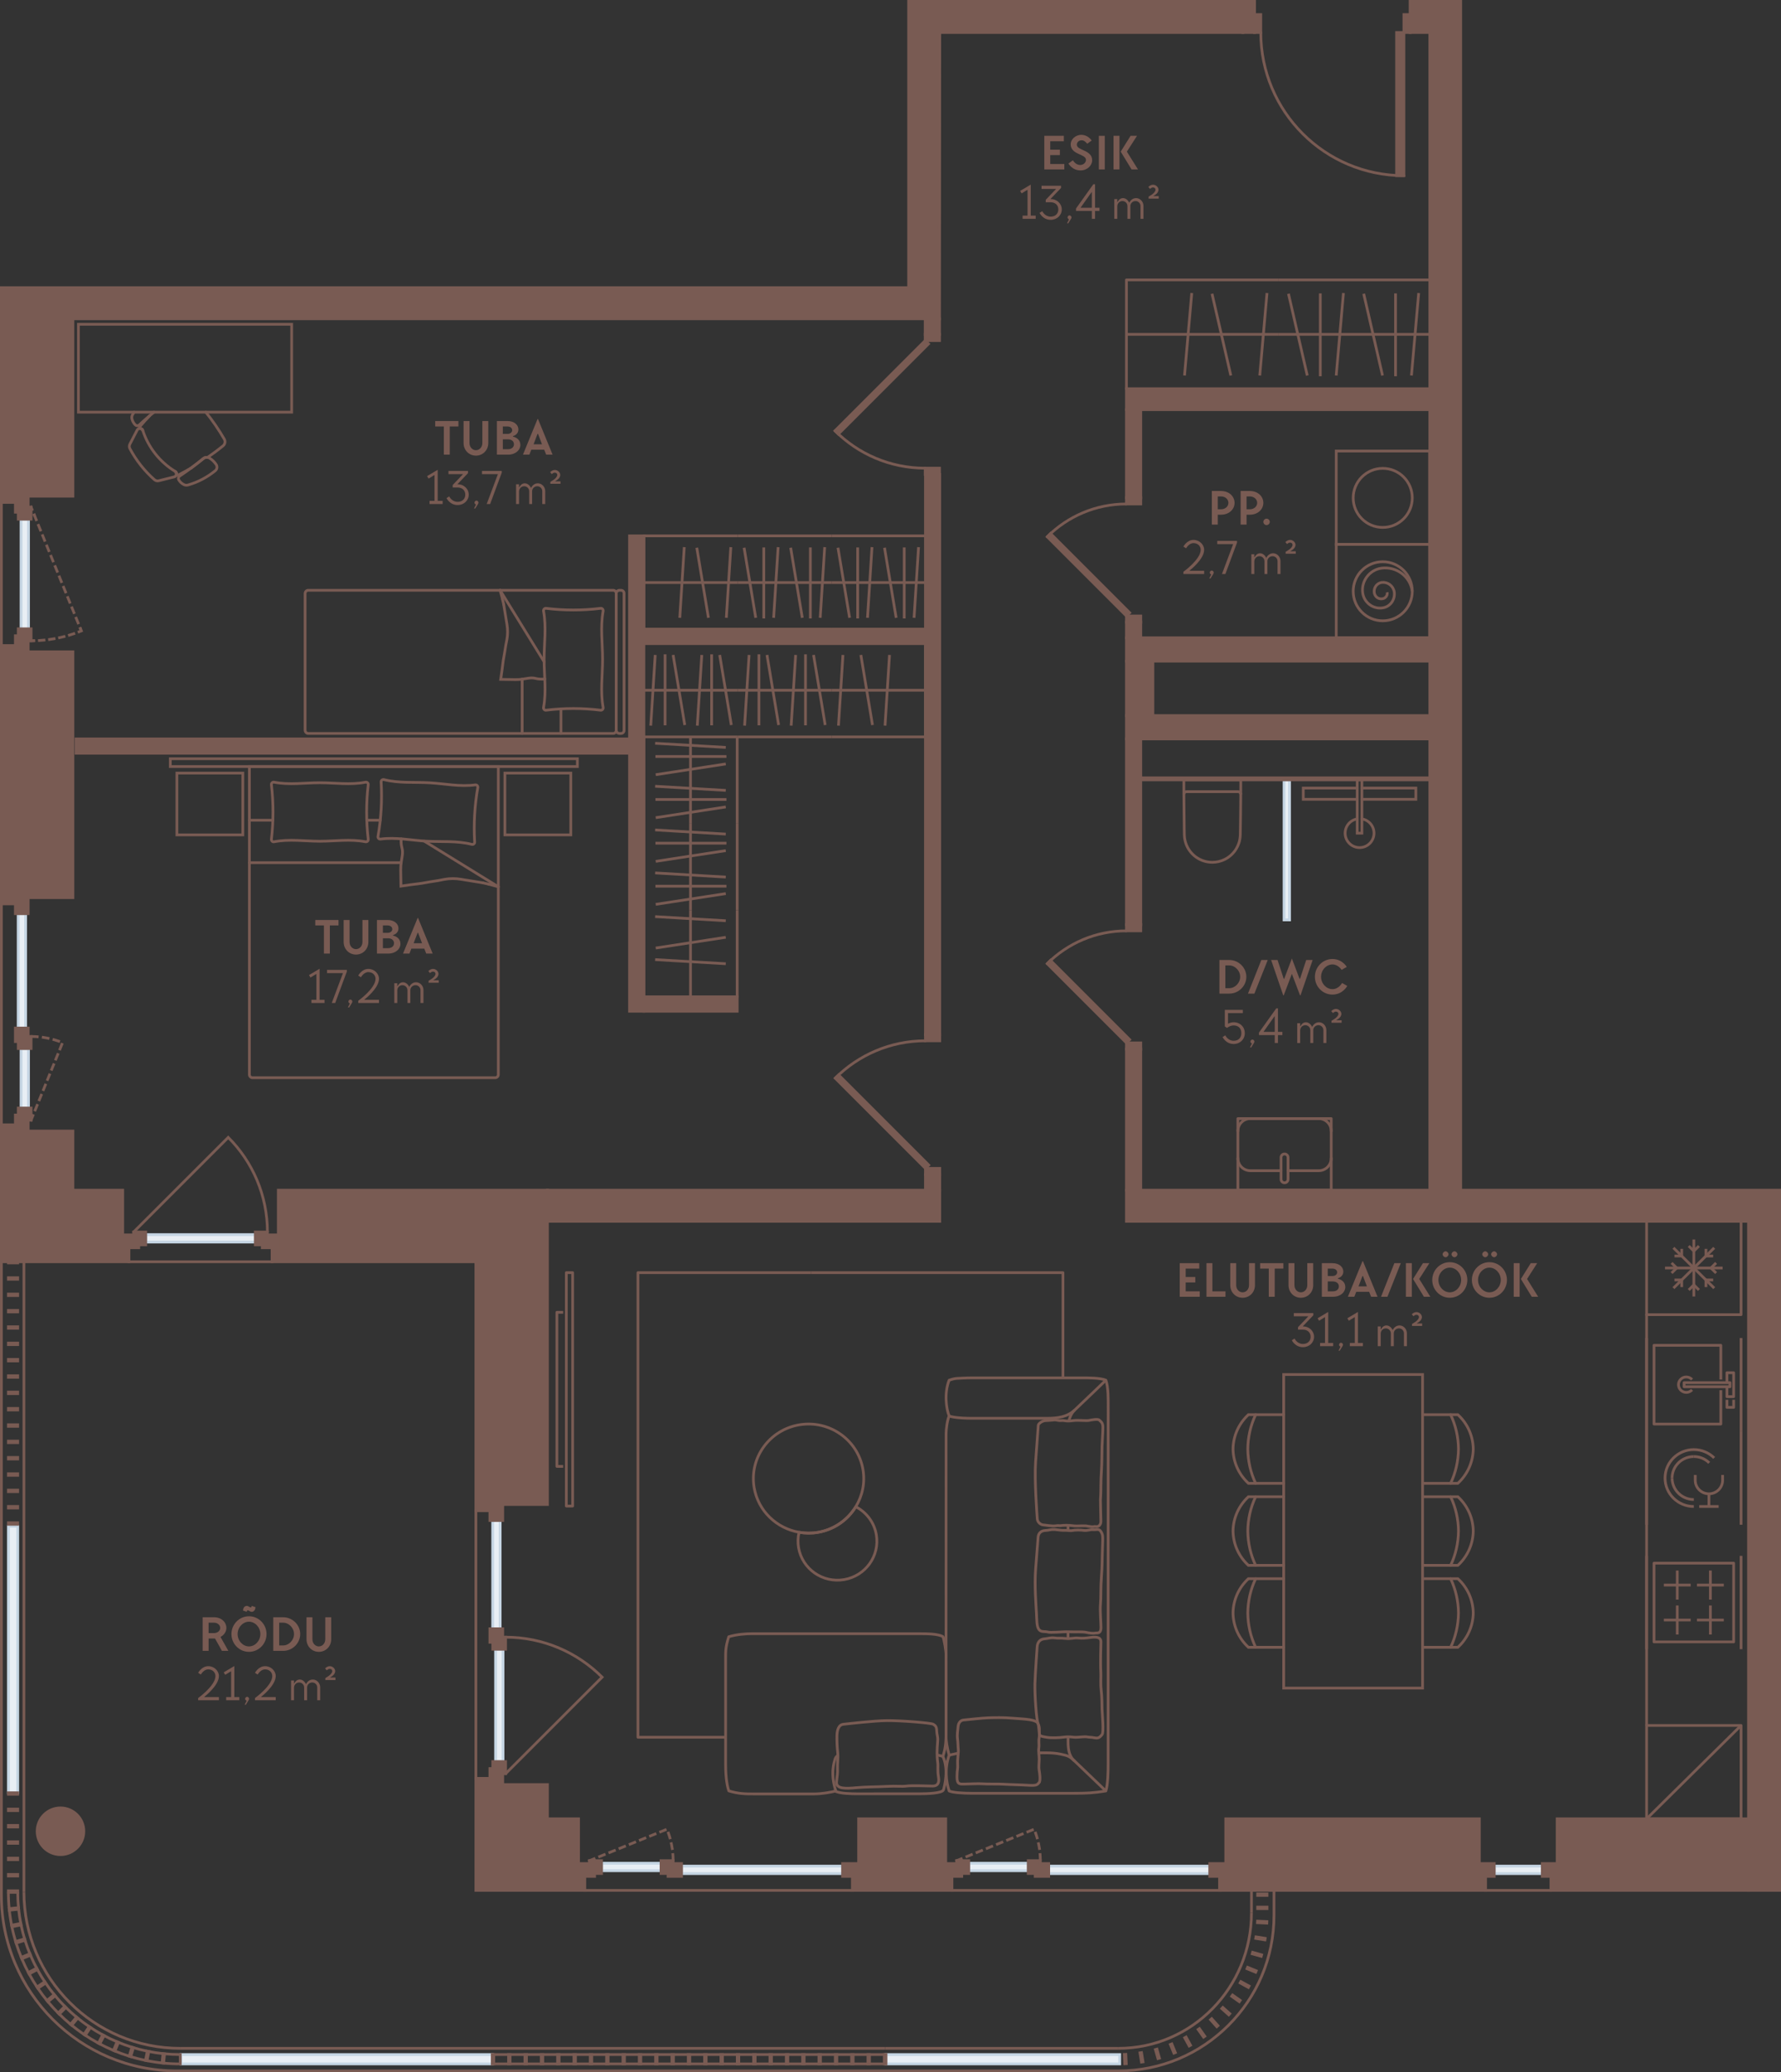 <?xml version="1.0" encoding="UTF-8"?> <svg xmlns="http://www.w3.org/2000/svg" id="Layer_2" viewBox="0 0 324.5 377.512"><rect x="0" y="0" width="324.5" height="377.512" fill="#333333" stroke="none"/><g id="_5_korrus"><polygon points="266.14 216.817 266.14 .25 260.516 .25 260.516 222.486 318.581 222.486 318.581 344.376 324.25 344.376 324.25 216.817 266.14 216.817" fill="#795b53" stroke="#795b53" stroke-width=".5"></polygon><rect x="243.463" y="99.177" width="17.008" height="17.01" fill="none" stroke="#795b53" stroke-width=".5"></rect><path d="M257.316,107.713c-.371-2.722-2.907-4.577-5.628-4.206-2.165.309-3.711,2.351-3.402,4.515h0c.247,1.732,1.855,2.969,3.587,2.722h0c1.422-.186,2.35-1.485,2.165-2.907h0c-.186-1.113-1.175-1.856-2.288-1.732h0c-.866.124-1.484.928-1.361,1.856.124.742.742,1.237,1.484,1.113h0c.557-.062.99-.619.866-1.175h0" fill="none" stroke="#795b53" stroke-width=".5"></path><circle cx="251.936" cy="107.713" r="5.381" fill="none" stroke="#795b53" stroke-width=".5"></circle><rect x="243.463" y="82.166" width="17.008" height="17.01" fill="none" stroke="#795b53" stroke-width=".5"></rect><circle cx="251.936" cy="90.702" r="5.381" fill="none" stroke="#795b53" stroke-width=".5"></circle><polygon points="173.447 344.376 173.447 342.108 172.313 342.108 172.313 331.337 156.439 331.337 156.439 342.108 155.305 342.108 155.305 344.376 173.447 344.376" fill="#795b53" stroke="#795b53" stroke-width=".5"></polygon><polygon points="270.675 344.376 270.675 342.108 269.541 342.108 269.541 331.337 223.337 331.337 223.337 342.108 222.203 342.108 222.203 344.376 270.675 344.376" fill="#795b53" stroke="#795b53" stroke-width=".5"></polygon><polygon points="318.581 344.376 318.581 331.337 283.715 331.337 283.715 342.108 282.581 342.108 282.581 344.376 318.581 344.376" fill="#795b53" stroke="#795b53" stroke-width=".5"></polygon><polygon points="50.707 216.817 50.707 227.305 49.573 227.305 49.573 229.856 86.707 229.856 86.707 275.211 88.974 275.211 88.974 274.077 99.746 274.077 99.746 216.817 50.707 216.817" fill="#795b53" stroke="#795b53" stroke-width=".5"></polygon><polygon points="23.494 229.856 23.494 227.305 22.36 227.305 22.36 216.817 13.289 216.817 13.289 206.045 2.518 206.045 2.518 204.911 .25 204.911 .25 229.856 23.494 229.856" fill="#795b53" stroke="#795b53" stroke-width=".5"></polygon><polygon points="106.549 344.376 106.549 342.108 105.415 342.108 105.415 331.337 99.746 331.337 99.746 325.1 88.974 325.1 88.974 323.967 86.707 323.967 86.707 344.376 106.549 344.376" fill="#795b53" stroke="#795b53" stroke-width=".5"></polygon><polygon points=".25 117.604 2.518 117.604 2.518 118.738 13.289 118.738 13.289 163.526 2.518 163.526 2.518 164.659 .25 164.659 .25 117.604" fill="#795b53" stroke="#795b53" stroke-width=".5"></polygon><rect x="224.683" y="2.022" width="5.669" height="2.126" transform="translate(224.433 230.602) rotate(-90)" fill="#795b53" stroke="#795b53" stroke-width=".5"></rect><rect x="255.864" y="1.313" width="5.669" height="3.543" transform="translate(255.614 261.783) rotate(-90)" fill="#795b53" stroke="#795b53" stroke-width=".5"></rect><circle cx="11.022" cy="333.604" r="4.253" fill="#795b53" stroke="#795b53" stroke-width=".5"></circle><rect x="205.24" y="134.612" width="2.608" height="33.829" fill="#795b53" stroke="#795b53" stroke-width=".5"></rect><rect x="62.975" y="85.494" width="2.608" height="100.845" transform="translate(-71.637 200.195) rotate(-90)" fill="#795b53" stroke="#795b53" stroke-width=".5"></rect><rect x="168.617" y="86.423" width="2.608" height="102.047" fill="#795b53" stroke="#795b53" stroke-width=".5"></rect><rect x="205.24" y="191.119" width="2.608" height="25.698" fill="#795b53" stroke="#795b53" stroke-width=".5"></rect><rect x="230.979" y="45.094" width="3.798" height="55.276" transform="translate(160.146 305.61) rotate(-90)" fill="#795b53" stroke="#795b53" stroke-width=".5"></rect><rect x="205.24" y="130.36" width="55.23" height="4.252" fill="#795b53" stroke="#795b53" stroke-width=".5"></rect><rect x="205.24" y="116.187" width="55.23" height="4.252" fill="#795b53" stroke="#795b53" stroke-width=".5"></rect><rect x="205.24" y="120.439" width="4.819" height="9.921" fill="#795b53" stroke="#795b53" stroke-width=".5"></rect><rect x="205.24" y="216.817" width="55.23" height="5.669" fill="#795b53" stroke="#795b53" stroke-width=".5"></rect><rect x="99.746" y="216.817" width="71.478" height="5.669" fill="#795b53" stroke="#795b53" stroke-width=".5"></rect><polyline points="134.412 114.628 117.309 114.628 117.309 97.62 134.412 97.62" fill="none" stroke="#795b53" stroke-linejoin="round" stroke-width=".5"></polyline><line x1="124.672" y1="99.674" x2="123.857" y2="112.548" fill="none" stroke="#795b53" stroke-linejoin="round" stroke-width=".5"></line><line x1="126.956" y1="99.782" x2="129.077" y2="112.548" fill="none" stroke="#795b53" stroke-linejoin="round" stroke-width=".5"></line><line x1="117.309" y1="106.124" x2="134.412" y2="106.124" fill="none" stroke="#795b53" stroke-linejoin="round" stroke-width=".5"></line><line x1="133.156" y1="99.674" x2="132.34" y2="112.548" fill="none" stroke="#795b53" stroke-linejoin="round" stroke-width=".5"></line><line x1="134.412" y1="97.62" x2="151.514" y2="97.62" fill="none" stroke="#795b53" stroke-linejoin="round" stroke-width=".5"></line><line x1="151.514" y1="114.628" x2="134.412" y2="114.628" fill="none" stroke="#795b53" stroke-linejoin="round" stroke-width=".5"></line><line x1="141.775" y1="99.674" x2="140.959" y2="112.548" fill="none" stroke="#795b53" stroke-linejoin="round" stroke-width=".5"></line><line x1="144.059" y1="99.782" x2="146.179" y2="112.548" fill="none" stroke="#795b53" stroke-linejoin="round" stroke-width=".5"></line><line x1="134.412" y1="106.124" x2="151.514" y2="106.124" fill="none" stroke="#795b53" stroke-linejoin="round" stroke-width=".5"></line><line x1="135.576" y1="99.782" x2="137.696" y2="112.548" fill="none" stroke="#795b53" stroke-linejoin="round" stroke-width=".5"></line><line x1="139.165" y1="99.728" x2="139.165" y2="112.667" fill="none" stroke="#795b53" stroke-linejoin="round" stroke-width=".5"></line><line x1="147.648" y1="99.728" x2="147.648" y2="112.667" fill="none" stroke="#795b53" stroke-linejoin="round" stroke-width=".5"></line><line x1="150.258" y1="99.674" x2="149.442" y2="112.548" fill="none" stroke="#795b53" stroke-linejoin="round" stroke-width=".5"></line><line x1="151.514" y1="97.62" x2="168.617" y2="97.62" fill="none" stroke="#795b53" stroke-linejoin="round" stroke-width=".5"></line><line x1="168.617" y1="114.628" x2="151.514" y2="114.628" fill="none" stroke="#795b53" stroke-linejoin="round" stroke-width=".5"></line><line x1="158.877" y1="99.674" x2="158.061" y2="112.548" fill="none" stroke="#795b53" stroke-linejoin="round" stroke-width=".5"></line><line x1="161.161" y1="99.782" x2="163.282" y2="112.548" fill="none" stroke="#795b53" stroke-linejoin="round" stroke-width=".5"></line><line x1="151.514" y1="106.124" x2="168.617" y2="106.124" fill="none" stroke="#795b53" stroke-linejoin="round" stroke-width=".5"></line><line x1="152.678" y1="99.782" x2="154.799" y2="112.548" fill="none" stroke="#795b53" stroke-linejoin="round" stroke-width=".5"></line><line x1="156.267" y1="99.728" x2="156.267" y2="112.667" fill="none" stroke="#795b53" stroke-linejoin="round" stroke-width=".5"></line><line x1="164.75" y1="99.728" x2="164.75" y2="112.667" fill="none" stroke="#795b53" stroke-linejoin="round" stroke-width=".5"></line><line x1="167.36" y1="99.674" x2="166.545" y2="112.548" fill="none" stroke="#795b53" stroke-linejoin="round" stroke-width=".5"></line><polyline points="151.514 117.236 168.617 117.236 168.617 134.244 151.514 134.244" fill="none" stroke="#795b53" stroke-linejoin="round" stroke-width=".5"></polyline><line x1="161.254" y1="132.19" x2="162.069" y2="119.316" fill="none" stroke="#795b53" stroke-linejoin="round" stroke-width=".5"></line><line x1="158.97" y1="132.082" x2="156.849" y2="119.316" fill="none" stroke="#795b53" stroke-linejoin="round" stroke-width=".5"></line><line x1="168.617" y1="125.74" x2="151.514" y2="125.74" fill="none" stroke="#795b53" stroke-linejoin="round" stroke-width=".5"></line><line x1="152.77" y1="132.19" x2="153.586" y2="119.316" fill="none" stroke="#795b53" stroke-linejoin="round" stroke-width=".5"></line><line x1="151.514" y1="134.244" x2="134.412" y2="134.244" fill="none" stroke="#795b53" stroke-linejoin="round" stroke-width=".5"></line><line x1="134.412" y1="117.236" x2="151.514" y2="117.236" fill="none" stroke="#795b53" stroke-linejoin="round" stroke-width=".5"></line><line x1="144.151" y1="132.19" x2="144.967" y2="119.316" fill="none" stroke="#795b53" stroke-linejoin="round" stroke-width=".5"></line><line x1="141.867" y1="132.082" x2="139.747" y2="119.316" fill="none" stroke="#795b53" stroke-linejoin="round" stroke-width=".5"></line><line x1="151.514" y1="125.74" x2="134.412" y2="125.74" fill="none" stroke="#795b53" stroke-linejoin="round" stroke-width=".5"></line><line x1="150.35" y1="132.082" x2="148.23" y2="119.316" fill="none" stroke="#795b53" stroke-linejoin="round" stroke-width=".5"></line><line x1="146.761" y1="132.136" x2="146.761" y2="119.197" fill="none" stroke="#795b53" stroke-linejoin="round" stroke-width=".5"></line><line x1="138.278" y1="132.136" x2="138.278" y2="119.197" fill="none" stroke="#795b53" stroke-linejoin="round" stroke-width=".5"></line><line x1="135.668" y1="132.19" x2="136.484" y2="119.316" fill="none" stroke="#795b53" stroke-linejoin="round" stroke-width=".5"></line><line x1="134.412" y1="134.244" x2="117.309" y2="134.244" fill="none" stroke="#795b53" stroke-linejoin="round" stroke-width=".5"></line><line x1="117.309" y1="117.236" x2="134.412" y2="117.236" fill="none" stroke="#795b53" stroke-linejoin="round" stroke-width=".5"></line><line x1="127.049" y1="132.19" x2="127.865" y2="119.316" fill="none" stroke="#795b53" stroke-linejoin="round" stroke-width=".5"></line><line x1="124.765" y1="132.082" x2="122.644" y2="119.316" fill="none" stroke="#795b53" stroke-linejoin="round" stroke-width=".5"></line><line x1="134.412" y1="125.74" x2="117.309" y2="125.74" fill="none" stroke="#795b53" stroke-linejoin="round" stroke-width=".5"></line><line x1="133.248" y1="132.082" x2="131.127" y2="119.316" fill="none" stroke="#795b53" stroke-linejoin="round" stroke-width=".5"></line><line x1="129.659" y1="132.136" x2="129.659" y2="119.197" fill="none" stroke="#795b53" stroke-linejoin="round" stroke-width=".5"></line><line x1="121.176" y1="132.136" x2="121.176" y2="119.197" fill="none" stroke="#795b53" stroke-linejoin="round" stroke-width=".5"></line><line x1="118.566" y1="132.19" x2="119.381" y2="119.316" fill="none" stroke="#795b53" stroke-linejoin="round" stroke-width=".5"></line><polyline points="134.317 165.822 134.317 181.611 117.309 181.611 117.309 165.822" fill="none" stroke="#795b53" stroke-linejoin="round" stroke-width=".5"></polyline><line x1="119.363" y1="174.813" x2="132.237" y2="175.566" fill="none" stroke="#795b53" stroke-linejoin="round" stroke-width=".5"></line><line x1="119.472" y1="172.705" x2="132.237" y2="170.747" fill="none" stroke="#795b53" stroke-linejoin="round" stroke-width=".5"></line><line x1="125.813" y1="181.611" x2="125.813" y2="165.822" fill="none" stroke="#795b53" stroke-linejoin="round" stroke-width=".5"></line><line x1="119.363" y1="166.982" x2="132.237" y2="167.735" fill="none" stroke="#795b53" stroke-linejoin="round" stroke-width=".5"></line><line x1="117.309" y1="165.822" x2="117.309" y2="150.033" fill="none" stroke="#795b53" stroke-linejoin="round" stroke-width=".5"></line><line x1="134.317" y1="150.033" x2="134.317" y2="165.822" fill="none" stroke="#795b53" stroke-linejoin="round" stroke-width=".5"></line><line x1="119.363" y1="159.024" x2="132.237" y2="159.777" fill="none" stroke="#795b53" stroke-linejoin="round" stroke-width=".5"></line><line x1="119.472" y1="156.916" x2="132.237" y2="154.958" fill="none" stroke="#795b53" stroke-linejoin="round" stroke-width=".5"></line><line x1="125.813" y1="165.822" x2="125.813" y2="150.033" fill="none" stroke="#795b53" stroke-linejoin="round" stroke-width=".5"></line><line x1="119.472" y1="164.747" x2="132.237" y2="162.789" fill="none" stroke="#795b53" stroke-linejoin="round" stroke-width=".5"></line><line x1="119.418" y1="161.434" x2="132.356" y2="161.434" fill="none" stroke="#795b53" stroke-linejoin="round" stroke-width=".5"></line><line x1="119.418" y1="153.602" x2="132.356" y2="153.602" fill="none" stroke="#795b53" stroke-linejoin="round" stroke-width=".5"></line><line x1="119.363" y1="151.193" x2="132.237" y2="151.946" fill="none" stroke="#795b53" stroke-linejoin="round" stroke-width=".5"></line><line x1="117.309" y1="150.033" x2="117.309" y2="134.244" fill="none" stroke="#795b53" stroke-linejoin="round" stroke-width=".5"></line><line x1="134.317" y1="134.244" x2="134.317" y2="150.033" fill="none" stroke="#795b53" stroke-linejoin="round" stroke-width=".5"></line><line x1="119.363" y1="143.235" x2="132.237" y2="143.988" fill="none" stroke="#795b53" stroke-linejoin="round" stroke-width=".5"></line><line x1="119.472" y1="141.127" x2="132.237" y2="139.169" fill="none" stroke="#795b53" stroke-linejoin="round" stroke-width=".5"></line><line x1="125.813" y1="150.033" x2="125.813" y2="134.244" fill="none" stroke="#795b53" stroke-linejoin="round" stroke-width=".5"></line><line x1="119.472" y1="148.958" x2="132.237" y2="147" fill="none" stroke="#795b53" stroke-linejoin="round" stroke-width=".5"></line><line x1="119.418" y1="145.645" x2="132.356" y2="145.645" fill="none" stroke="#795b53" stroke-linejoin="round" stroke-width=".5"></line><line x1="119.418" y1="137.813" x2="132.356" y2="137.813" fill="none" stroke="#795b53" stroke-linejoin="round" stroke-width=".5"></line><line x1="119.363" y1="135.404" x2="132.237" y2="136.157" fill="none" stroke="#795b53" stroke-linejoin="round" stroke-width=".5"></line><rect x="168.571" y="58.077" width="2.608" height="2.835" fill="#795b53" stroke="#795b53" stroke-width=".5"></rect><polyline points="232.878 70.833 205.24 70.833 205.24 50.99 232.878 50.99" fill="none" stroke="#795b53" stroke-linejoin="round" stroke-width=".5"></polyline><line x1="217.139" y1="53.387" x2="215.821" y2="68.406" fill="none" stroke="#795b53" stroke-linejoin="round" stroke-width=".5"></line><line x1="220.83" y1="53.513" x2="224.257" y2="68.406" fill="none" stroke="#795b53" stroke-linejoin="round" stroke-width=".5"></line><line x1="205.24" y1="60.911" x2="232.878" y2="60.911" fill="none" stroke="#795b53" stroke-linejoin="round" stroke-width=".5"></line><line x1="230.848" y1="53.387" x2="229.53" y2="68.406" fill="none" stroke="#795b53" stroke-linejoin="round" stroke-width=".5"></line><line x1="232.878" y1="50.99" x2="260.516" y2="50.99" fill="none" stroke="#795b53" stroke-linejoin="round" stroke-width=".5"></line><line x1="260.516" y1="70.833" x2="232.878" y2="70.833" fill="none" stroke="#795b53" stroke-linejoin="round" stroke-width=".5"></line><line x1="244.777" y1="53.387" x2="243.459" y2="68.406" fill="none" stroke="#795b53" stroke-linejoin="round" stroke-width=".5"></line><line x1="248.468" y1="53.513" x2="251.895" y2="68.406" fill="none" stroke="#795b53" stroke-linejoin="round" stroke-width=".5"></line><line x1="232.878" y1="60.911" x2="260.516" y2="60.911" fill="none" stroke="#795b53" stroke-linejoin="round" stroke-width=".5"></line><line x1="234.759" y1="53.513" x2="238.186" y2="68.406" fill="none" stroke="#795b53" stroke-linejoin="round" stroke-width=".5"></line><line x1="240.559" y1="53.45" x2="240.559" y2="68.545" fill="none" stroke="#795b53" stroke-linejoin="round" stroke-width=".5"></line><line x1="254.267" y1="53.45" x2="254.267" y2="68.545" fill="none" stroke="#795b53" stroke-linejoin="round" stroke-width=".5"></line><line x1="258.486" y1="53.387" x2="257.167" y2="68.406" fill="none" stroke="#795b53" stroke-linejoin="round" stroke-width=".5"></line><polygon points=".25 91.526 2.518 91.526 2.518 90.392 13.289 90.392 13.289 58.077 .25 58.077 .25 91.526" fill="#795b53" stroke="#795b53" stroke-width=".5"></polygon><rect x="300.113" y="222.387" width="17.008" height="17.206" transform="translate(77.627 539.607) rotate(-90)" fill="none" stroke="#795b53" stroke-linejoin="round" stroke-width=".5"></rect><line x1="308.617" y1="225.8" x2="308.617" y2="236.18" fill="none" stroke="#795b53" stroke-linejoin="round" stroke-width=".5"></line><line x1="313.868" y1="230.99" x2="303.366" y2="230.99" fill="none" stroke="#795b53" stroke-linejoin="round" stroke-width=".5"></line><line x1="304.904" y1="227.32" x2="312.33" y2="234.66" fill="none" stroke="#795b53" stroke-linejoin="round" stroke-width=".5"></line><line x1="312.33" y1="227.32" x2="304.904" y2="234.66" fill="none" stroke="#795b53" stroke-linejoin="round" stroke-width=".5"></line><line x1="308.617" y1="227.905" x2="309.548" y2="226.983" fill="none" stroke="#795b53" stroke-linejoin="round" stroke-width=".5"></line><line x1="307.686" y1="226.983" x2="308.617" y2="227.905" fill="none" stroke="#795b53" stroke-linejoin="round" stroke-width=".5"></line><line x1="308.617" y1="234.075" x2="309.548" y2="234.997" fill="none" stroke="#795b53" stroke-linejoin="round" stroke-width=".5"></line><line x1="307.686" y1="234.997" x2="308.617" y2="234.075" fill="none" stroke="#795b53" stroke-linejoin="round" stroke-width=".5"></line><line x1="310.826" y1="228.809" x2="312.142" y2="228.809" fill="none" stroke="#795b53" stroke-linejoin="round" stroke-width=".5"></line><line x1="310.826" y1="227.506" x2="310.826" y2="228.809" fill="none" stroke="#795b53" stroke-linejoin="round" stroke-width=".5"></line><line x1="306.41" y1="233.173" x2="306.41" y2="234.474" fill="none" stroke="#795b53" stroke-linejoin="round" stroke-width=".5"></line><line x1="305.092" y1="233.173" x2="306.41" y2="233.173" fill="none" stroke="#795b53" stroke-linejoin="round" stroke-width=".5"></line><line x1="310.826" y1="233.171" x2="312.142" y2="233.171" fill="none" stroke="#795b53" stroke-linejoin="round" stroke-width=".5"></line><line x1="310.826" y1="234.474" x2="310.826" y2="233.171" fill="none" stroke="#795b53" stroke-linejoin="round" stroke-width=".5"></line><line x1="306.41" y1="228.807" x2="306.41" y2="227.506" fill="none" stroke="#795b53" stroke-linejoin="round" stroke-width=".5"></line><line x1="305.092" y1="228.807" x2="306.41" y2="228.807" fill="none" stroke="#795b53" stroke-linejoin="round" stroke-width=".5"></line><line x1="311.738" y1="230.99" x2="312.671" y2="230.07" fill="none" stroke="#795b53" stroke-linejoin="round" stroke-width=".5"></line><line x1="305.496" y1="230.99" x2="304.563" y2="230.07" fill="none" stroke="#795b53" stroke-linejoin="round" stroke-width=".5"></line><line x1="304.563" y1="231.91" x2="305.496" y2="230.99" fill="none" stroke="#795b53" stroke-linejoin="round" stroke-width=".5"></line><line x1="312.671" y1="231.91" x2="311.738" y2="230.99" fill="none" stroke="#795b53" stroke-linejoin="round" stroke-width=".5"></line><polyline points="314.652 254.997 314.652 256.383 315.873 256.383 315.873 254.997" fill="none" stroke="#795b53" stroke-linejoin="round" stroke-width=".5"></polyline><polyline points="314.652 252.622 314.652 254.43 315.873 254.43 315.873 250.07 314.652 250.07 314.652 251.878" fill="none" stroke="#795b53" stroke-linejoin="round" stroke-width=".5"></polyline><rect x="306.846" y="251.878" width="8.352" height=".745" fill="none" stroke="#795b53" stroke-linejoin="round" stroke-width=".5"></rect><polyline points="313.536 251.311 313.536 245.078 301.361 245.078 301.361 259.422 313.536 259.422 313.536 253.259" fill="none" stroke="#795b53" stroke-linejoin="round" stroke-width=".5"></polyline><line x1="317.22" y1="243.746" x2="317.22" y2="260.754" fill="none" stroke="#795b53" stroke-linejoin="round" stroke-width=".5"></line><line x1="300.014" y1="260.754" x2="300.014" y2="243.746" fill="none" stroke="#795b53" stroke-linejoin="round" stroke-width=".5"></line><path d="M308.294,251.311c-.26-.285-.633-.467-1.052-.467-.786,0-1.423.63-1.423,1.406,0,.777.637,1.406,1.423,1.406.419,0,.792-.182,1.052-.467" fill="none" stroke="#795b53" stroke-linejoin="round" stroke-width=".5"></path><line x1="317.22" y1="260.754" x2="317.22" y2="277.762" fill="none" stroke="#795b53" stroke-linejoin="round" stroke-width=".5"></line><line x1="300.014" y1="260.754" x2="300.014" y2="277.762" fill="none" stroke="#795b53" stroke-linejoin="round" stroke-width=".5"></line><path d="M308.617,274.442c-1.448,0-2.759-.58-3.708-1.518-.949-.938-1.536-2.234-1.536-3.666,0-1.431.587-2.727,1.536-3.666.949-.938,2.26-1.518,3.708-1.518,1.448,0,2.759.58,3.708,1.518" fill="none" stroke="#795b53" stroke-linejoin="round" stroke-width=".5"></path><path d="M308.617,273.173c-2.188,0-3.961-1.753-3.961-3.915" fill="none" stroke="#795b53" stroke-linejoin="round" stroke-width=".5"></path><path d="M304.655,269.258c0-2.162,1.773-3.915,3.961-3.915" fill="none" stroke="#795b53" stroke-linejoin="round" stroke-width=".5"></path><path d="M308.617,265.342c1.014,0,2.027.382,2.801,1.147" fill="none" stroke="#795b53" stroke-linejoin="round" stroke-width=".5"></path><path d="M308.874,268.697v.967c0,1.361,1.116,2.465,2.493,2.465,1.377,0,2.493-1.103,2.493-2.465v-.967" fill="none" stroke="#795b53" stroke-linejoin="round" stroke-width=".5"></path><line x1="311.368" y1="272.128" x2="311.368" y2="274.442" fill="none" stroke="#795b53" stroke-linejoin="round" stroke-width=".5"></line><line x1="309.598" y1="274.442" x2="313.137" y2="274.442" fill="none" stroke="#795b53" stroke-linejoin="round" stroke-width=".5"></line><path d="M172.938,257.949c-.53-1.257-.934-4.211,0-6.52.239-.095.983-.306,1.337-.319s1.58-.106,2.884-.106h19.829c1.27,0,3.445-.011,4.502.425.467,1.317.422,3.502.422,5.102s-.01,63.834-.01,64.972-.032,3.517-.412,4.758c-2.279.372-3.502.425-5.932.425h-18.399c-1.746,0-3.571-.124-4.221-.425-.555-1.654-.84-4.157,0-6.52-.349-1.226-.573-2.637-.573-3.454s.014-54.356.014-55.125.219-2.488.559-3.214Z" fill="none" stroke="#795b53" stroke-linejoin="round" stroke-width=".5"></path><path d="M172.938,257.949c.319.15,1.594.425,4.221.425h13.512c2.112,0,3.786-.251,5.135-1.502s5.684-5.443,5.684-5.443" fill="none" stroke="#795b53" stroke-linejoin="round" stroke-width=".5"></path><path d="M189.175,259.638c.034-.316.74-.801,1.249-.837s1.193-.067,1.423-.101.437-.057.902.051.784-.041,1.212.058,1.049.059,1.649-.023c.809-.11,2.343.068,2.767-.02s1.669-.334,1.926-.058.641.435.645,1.274-.133,2.624-.156,3.495-.019,3.23-.106,4.403c-.141,1.9-.084,3.882-.141,4.601s-.046.826-.031,1.495.051,2.742.065,3.146-.189.958-.745.984c-.153.007-.336-.055-.537,0s-.634.012-.937-.058-.623-.104-1.149-.09-1.36.065-1.796-.021-1.724-.097-2.051-.023-.465-.06-1.038.044-1.843-.141-2.271-.168-1.024-.472-1.063-1.097-.546-7.044-.302-10.399c.244-3.355.484-6.654.484-6.654Z" fill="none" stroke="#795b53" stroke-linejoin="round" stroke-width=".5"></path><path d="M189.148,279.98c.078-.744.604-1.136,1.306-1.171s1.036-.221,1.688-.174,1.258.179,1.765.15,1.082.117,1.509.023,1.455-.107,2.074-.013,1.156-.193,1.698-.133,1.051-.263,1.409.357.36.681.274,3.025-.021,2.991-.186,5.117c-.165,2.126-.067,3.916-.177,5.052s.087,3.361.089,4.22-.251,1.073-.91,1.054c-.592.115-1.149.015-1.801-.123s-2.1-.049-3.014-.094-1.419.044-2.341.067-1.258.067-1.742-.055-1.125.098-1.523-.475-.353-1.673-.426-2.996-.374-5.031-.149-7.939l.457-5.895Z" fill="none" stroke="#795b53" stroke-linejoin="round" stroke-width=".5"></path><path d="M174.562,314.548c.048-.562.335-1.152,1.018-1.213s3.485-.375,4.546-.404,2.588-.087,4.48.081,4.486.137,4.593,1.185.253,1.721.132,2.408.042,1.202-.053,1.807.064,1.417.066,2.011-.114,1.466-.01,2.047.288,2.005-.028,2.29-.268.569-1.827.47-3.723-.127-4.632-.197-2.972.002-3.741-.068-2.402.027-3.281.036-1.468.164-1.461-1.286.178-1.343.119-2.378.188-2.006.116-2.64-.036-1.121-.139-1.926.036-1.465.101-2.223Z" fill="none" stroke="#795b53" stroke-linejoin="round" stroke-width=".5"></path><path d="M172.938,319.742c.349-.074.97-.236,1.622-.354" fill="none" stroke="#795b53" stroke-linejoin="round" stroke-width=".5"></path><path d="M189.278,319.317c1.059,0,2.582-.061,3.954.235s1.626.365,2.574,1.267,5.684,5.443,5.684,5.443" fill="none" stroke="#795b53" stroke-linejoin="round" stroke-width=".5"></path><path d="M194.607,316.429c.031.885-.258,3.22,1.199,4.39" fill="none" stroke="#795b53" stroke-linejoin="round" stroke-width=".5"></path><path d="M194.751,258.884c.134-.656.478-1.469,1.056-2.012" fill="none" stroke="#795b53" stroke-linejoin="round" stroke-width=".5"></path><line x1="194.596" y1="277.852" x2="194.596" y2="278.839" fill="none" stroke="#795b53" stroke-linejoin="round" stroke-width=".5"></line><path d="M188.976,299.948c.069-.815.552-1.331,1.279-1.394s1.253-.278,1.888-.172,1.069-.012,2.011.099,1.544-.16,2.285-.079,1.431.012,2.256-.102,1.92-.165,1.894.824c-.102,3.864-.056,4.774-.018,5.475.052.955-.087,1.935.071,3.345s.12,2.499.151,3.414.354,4.232,0,4.637-.575.738-1.331.589-.907-.074-1.389-.167-1.618.084-2.153.073-1.036-.176-1.994-.044-2.415.186-3.254.033-1.265-.177-1.315-.705.117-1.06-.157-1.576c-.394-.743-.683-5.648-.636-7.454s.412-6.795.412-6.795Z" fill="none" stroke="#795b53" stroke-linejoin="round" stroke-width=".5"></path><line x1="194.597" y1="297.278" x2="194.597" y2="298.554" fill="none" stroke="#795b53" stroke-linejoin="round" stroke-width=".5"></line><path d="M152.489,316.295c.011-1.142.305-2.096,1.196-2.187s5.506-.64,7.935-.663,8.074.416,8.414.663.606.333.628,1.137.255,1.149.187,1.899-.12,1.803-.116,2.173.029,1.178.123,1.805-.082,1.334.14,2.64-.397,1.601-1.065,1.604-3.824-.133-4.736,0-1.829-.043-3.67.064-3.71.065-5.548.24-3.688.254-3.56-1.062.218-1.544.176-2.422.145-1.866.042-2.873-.157-1.779-.146-3.016Z" fill="none" stroke="#795b53" stroke-linejoin="round" stroke-width=".5"></path><path d="M170.742,319.688l1.048.277c1.103,2.353.308,5.442.116,6.083s-3.016.728-4.414.728-7.66.003-9.32.004-2.598.023-3.698-.057c-.501-.036-1.315-.054-2.151-.359-1.092-3.196-.323-5.381-.228-5.732s.225-.66.56-.788" fill="none" stroke="#795b53" stroke-linejoin="round" stroke-width=".5"></path><path d="M171.791,319.965c.408-1.196.576-2.309.593-4.186.016-1.877-.006-13.419-.006-14.245,0-.826-.355-2.858-.573-3.379-.897-.541-2.992-.541-4.385-.541s-29.482-0-30.472-0-2.662.1-4.172.556c-.565,1.833-.57,2.494-.57,3.981,0,1.487,0,17.748,0,19.267s.12,3.478.582,4.828c1.805.553,3.086.553,4.573.553h10.963c1.37,0,3.22-.312,3.955-.553" fill="none" stroke="#795b53" stroke-linejoin="round" stroke-width=".5"></path><path d="M155.923,274.482c1.91.994,3.35,2.818,3.741,5.084.667,3.866-1.962,7.534-5.873,8.194s-7.622-1.939-8.289-5.805c-.167-.966-.128-1.92.086-2.818,1.103.191,2.255.213,3.422.016,3-.506,5.455-2.282,6.913-4.67Z" fill="none" stroke="#795b53" stroke-linejoin="round" stroke-width=".5"></path><path d="M145.629,259.561c5.473-.923,10.667,2.714,11.601,8.124.422,2.444-.105,4.828-1.306,6.797-1.458,2.389-3.912,4.164-6.913,4.67-1.167.197-2.319.175-3.422-.016-4.069-.705-7.444-3.852-8.178-8.108-.934-5.41,2.746-10.544,8.219-11.467Z" fill="none" stroke="#795b53" stroke-linejoin="round" stroke-width=".5"></path><rect x="103.187" y="231.841" width="1.147" height="42.52" transform="translate(207.521 506.201) rotate(180)" fill="none" stroke="#795b53" stroke-linejoin="round" stroke-width=".5"></rect><polyline points="102.613 239.065 101.466 239.065 101.466 267.136 102.613 267.136" fill="none" stroke="#795b53" stroke-linejoin="round" stroke-width=".5"></polyline><line x1="314.077" y1="295.118" x2="309.19" y2="295.118" fill="none" stroke="#795b53" stroke-linejoin="round" stroke-width=".5"></line><line x1="311.634" y1="292.472" x2="311.634" y2="297.763" fill="none" stroke="#795b53" stroke-linejoin="round" stroke-width=".5"></line><line x1="308.043" y1="295.118" x2="303.157" y2="295.118" fill="none" stroke="#795b53" stroke-linejoin="round" stroke-width=".5"></line><line x1="305.6" y1="292.472" x2="305.6" y2="297.763" fill="none" stroke="#795b53" stroke-linejoin="round" stroke-width=".5"></line><line x1="314.077" y1="288.752" x2="309.19" y2="288.752" fill="none" stroke="#795b53" stroke-linejoin="round" stroke-width=".5"></line><line x1="311.634" y1="286.107" x2="311.634" y2="291.398" fill="none" stroke="#795b53" stroke-linejoin="round" stroke-width=".5"></line><line x1="308.043" y1="288.752" x2="303.157" y2="288.752" fill="none" stroke="#795b53" stroke-linejoin="round" stroke-width=".5"></line><line x1="305.6" y1="286.107" x2="305.6" y2="291.398" fill="none" stroke="#795b53" stroke-linejoin="round" stroke-width=".5"></line><rect x="301.361" y="284.763" width="14.511" height="14.344" transform="translate(617.234 583.87) rotate(180)" fill="none" stroke="#795b53" stroke-linejoin="round" stroke-width=".5"></rect><line x1="300.014" y1="283.431" x2="300.014" y2="300.439" fill="none" stroke="#795b53" stroke-linejoin="round" stroke-width=".5"></line><line x1="317.22" y1="283.431" x2="317.22" y2="300.439" fill="none" stroke="#795b53" stroke-linejoin="round" stroke-width=".5"></line><rect x="300.113" y="314.23" width="17.008" height="17.206" transform="translate(631.45 14.216) rotate(90)" fill="none" stroke="#795b53" stroke-linejoin="round" stroke-width=".5"></rect><line x1="300.014" y1="331.337" x2="317.22" y2="314.329" fill="none" stroke="#795b53" stroke-linejoin="round" stroke-width=".5"></line><line x1="300.014" y1="239.387" x2="300.014" y2="314.329" fill="none" stroke="#795b53" stroke-linejoin="round" stroke-width=".5"></line><path d="M232.124,344.376v4.536c0,15.657-12.693,28.35-28.35,28.35H32.25c-17.673,0-32-14.327-32-32v-115.406" fill="none" stroke="#795b53" stroke-width=".5"></path><rect x="161.4" y="374.282" width="42.608" height="1.701" fill="#e8eef4" stroke="#c5d5e3" stroke-miterlimit="10" stroke-width=".5"></rect><rect x="-21.896" y="301.466" width="48.543" height="1.701" transform="translate(304.693 299.941) rotate(90)" fill="#e8eef4" stroke="#c5d5e3" stroke-miterlimit="10" stroke-width=".5"></rect><rect x="32.985" y="374.282" width="56.698" height="1.701" fill="#e8eef4" stroke="#c5d5e3" stroke-miterlimit="10" stroke-width=".5"></rect><rect x="229.148" y="345.014" width="1.701" height=".283" fill="#795b53" stroke="#795b53" stroke-width=".5"></rect><rect x="229.148" y="347.414" width="1.701" height=".283" fill="#795b53" stroke="#795b53" stroke-width=".5"></rect><rect x="229.118" y="350.016" width="1.701" height=".283" transform="translate(16.941 -10.557) rotate(2.73)" fill="#795b53" stroke="#795b53" stroke-width=".5"></rect><rect x="228.808" y="352.975" width="1.701" height=".283" transform="translate(59.633 -32.274) rotate(9.233)" fill="#795b53" stroke="#795b53" stroke-width=".5"></rect><rect x="228.165" y="355.879" width="1.701" height=".283" transform="translate(105.136 -48.766) rotate(15.736)" fill="#795b53" stroke="#795b53" stroke-width=".5"></rect><rect x="227.197" y="358.692" width="1.701" height=".283" transform="translate(152.767 -59.616) rotate(22.238)" fill="#795b53" stroke="#795b53" stroke-width=".5"></rect><rect x="225.917" y="361.377" width="1.701" height=".283" transform="translate(201.774 -64.503) rotate(28.741)" fill="#795b53" stroke="#795b53" stroke-width=".5"></rect><rect x="224.341" y="363.9" width="1.701" height=".283" transform="translate(251.348 -63.221) rotate(35.244)" fill="#795b53" stroke="#795b53" stroke-width=".5"></rect><rect x="222.489" y="366.229" width="1.701" height=".283" transform="translate(300.647 -55.686) rotate(41.746)" fill="#795b53" stroke="#795b53" stroke-width=".5"></rect><rect x="220.386" y="368.332" width="1.701" height=".283" transform="translate(348.813 -41.944) rotate(48.249)" fill="#795b53" stroke="#795b53" stroke-width=".5"></rect><rect x="218.058" y="370.184" width="1.701" height=".283" transform="translate(394.999 -22.171) rotate(54.751)" fill="#795b53" stroke="#795b53" stroke-width=".5"></rect><rect x="215.535" y="371.76" width="1.701" height=".283" transform="translate(438.388 3.326) rotate(61.254)" fill="#795b53" stroke="#795b53" stroke-width=".5"></rect><rect x="212.85" y="373.04" width="1.701" height=".283" transform="translate(478.216 34.119) rotate(67.757)" fill="#795b53" stroke="#795b53" stroke-width=".5"></rect><rect x="210.037" y="374.008" width="1.701" height=".283" transform="translate(513.794 69.669) rotate(74.259)" fill="#795b53" stroke="#795b53" stroke-width=".5"></rect><rect x="207.132" y="374.65" width="1.701" height=".283" transform="translate(544.524 109.338) rotate(80.762)" fill="#795b53" stroke="#795b53" stroke-width=".5"></rect><rect x="204.174" y="374.96" width="1.701" height=".283" transform="translate(569.913 152.408) rotate(87.264)" fill="#795b53" stroke="#795b53" stroke-width=".5"></rect><rect x="1.526" y="277.408" width="1.701" height=".283" transform="translate(4.752 555.098) rotate(180)" fill="#795b53" stroke="#795b53" stroke-width=".5"></rect><rect x="1.526" y="274.431" width="1.701" height=".283" transform="translate(4.752 549.146) rotate(180)" fill="#795b53" stroke="#795b53" stroke-width=".5"></rect><rect x="1.526" y="326.589" width="1.701" height=".283" transform="translate(4.752 653.461) rotate(180)" fill="#795b53" stroke="#795b53" stroke-width=".5"></rect><rect x="1.526" y="329.565" width="1.701" height=".283" transform="translate(4.752 659.413) rotate(180)" fill="#795b53" stroke="#795b53" stroke-width=".5"></rect><rect x="1.526" y="332.541" width="1.701" height=".283" transform="translate(4.752 665.366) rotate(180)" fill="#795b53" stroke="#795b53" stroke-width=".5"></rect><rect x="1.526" y="335.518" width="1.701" height=".283" transform="translate(4.752 671.319) rotate(180)" fill="#795b53" stroke="#795b53" stroke-width=".5"></rect><rect x="1.526" y="338.494" width="1.701" height=".283" transform="translate(4.752 677.272) rotate(180)" fill="#795b53" stroke="#795b53" stroke-width=".5"></rect><rect x="1.526" y="341.47" width="1.701" height=".283" transform="translate(4.752 683.224) rotate(180)" fill="#795b53" stroke="#795b53" stroke-width=".5"></rect><rect x="1.526" y="344.447" width="1.701" height=".283" transform="translate(4.752 689.177) rotate(180)" fill="#795b53" stroke="#795b53" stroke-width=".5"></rect><rect x="1.526" y="271.455" width="1.701" height=".283" transform="translate(4.752 543.193) rotate(180)" fill="#795b53" stroke="#795b53" stroke-width=".5"></rect><rect x="1.526" y="268.478" width="1.701" height=".283" transform="translate(4.752 537.24) rotate(180)" fill="#795b53" stroke="#795b53" stroke-width=".5"></rect><rect x="1.526" y="265.502" width="1.701" height=".283" transform="translate(4.752 531.287) rotate(180)" fill="#795b53" stroke="#795b53" stroke-width=".5"></rect><rect x="1.526" y="262.526" width="1.701" height=".283" transform="translate(4.752 525.335) rotate(180)" fill="#795b53" stroke="#795b53" stroke-width=".5"></rect><rect x="1.526" y="259.549" width="1.701" height=".283" transform="translate(4.752 519.382) rotate(180)" fill="#795b53" stroke="#795b53" stroke-width=".5"></rect><rect x="1.526" y="256.573" width="1.701" height=".283" transform="translate(4.752 513.429) rotate(180)" fill="#795b53" stroke="#795b53" stroke-width=".5"></rect><rect x="1.526" y="253.596" width="1.701" height=".283" transform="translate(4.752 507.476) rotate(180)" fill="#795b53" stroke="#795b53" stroke-width=".5"></rect><rect x="1.526" y="250.62" width="1.701" height=".283" transform="translate(4.752 501.524) rotate(180)" fill="#795b53" stroke="#795b53" stroke-width=".5"></rect><rect x="1.526" y="247.644" width="1.701" height=".283" transform="translate(4.752 495.571) rotate(180)" fill="#795b53" stroke="#795b53" stroke-width=".5"></rect><rect x="1.526" y="244.667" width="1.701" height=".283" transform="translate(4.752 489.618) rotate(180)" fill="#795b53" stroke="#795b53" stroke-width=".5"></rect><rect x="1.526" y="241.691" width="1.701" height=".283" transform="translate(4.752 483.665) rotate(180)" fill="#795b53" stroke="#795b53" stroke-width=".5"></rect><rect x="1.526" y="238.715" width="1.701" height=".283" transform="translate(4.752 477.713) rotate(180)" fill="#795b53" stroke="#795b53" stroke-width=".5"></rect><rect x="1.526" y="235.738" width="1.701" height=".283" transform="translate(4.752 471.76) rotate(180)" fill="#795b53" stroke="#795b53" stroke-width=".5"></rect><rect x="1.526" y="232.762" width="1.701" height=".283" transform="translate(4.752 465.807) rotate(180)" fill="#795b53" stroke="#795b53" stroke-width=".5"></rect><rect x="1.526" y="229.785" width="1.701" height=".283" transform="translate(4.752 459.854) rotate(180)" fill="#795b53" stroke="#795b53" stroke-width=".5"></rect><rect x="89.683" y="374.282" width="71.717" height="1.701" fill="none" stroke="#795b53" stroke-miterlimit="10" stroke-width=".5"></rect><line x1="161.258" y1="373.15" x2="203.775" y2="373.15" fill="none" stroke="#795b53" stroke-miterlimit="10" stroke-width=".5"></line><path d="M228.017,348.472c0,13.63-10.853,24.678-24.242,24.678" fill="none" stroke="#795b53" stroke-width=".5"></path><line x1="228.017" y1="348.472" x2="228.017" y2="344.376" fill="none" stroke="#795b53" stroke-miterlimit="10" stroke-width=".5"></line><line x1="161.258" y1="373.15" x2="32.848" y2="373.15" fill="none" stroke="#795b53" stroke-miterlimit="10" stroke-width=".5"></line><g id="ARC"><path d="M4.357,344.659c0,15.735,12.756,28.491,28.491,28.491" fill="none" stroke="#795b53" stroke-width=".5"></path></g><g id="ARC-2"><path d="M1.526,344.659c0,17.3,14.023,31.325,31.323,31.328l-.005-1.706c-16.358-.003-29.617-13.264-29.617-29.622" fill="none" stroke="#795b53" stroke-miterlimit="10" stroke-width=".5"></path></g><line x1="4.357" y1="344.659" x2="4.357" y2="229.856" fill="none" stroke="#795b53" stroke-width=".5"></line><rect x="28.905" y="374.833" width="1.701" height=".283" transform="translate(405.816 383.346) rotate(95.812)" fill="#795b53" stroke="#795b53" stroke-width=".5"></rect><rect x="25.964" y="374.387" width="1.701" height=".283" transform="translate(399.253 422.281) rotate(101.401)" fill="#795b53" stroke="#795b53" stroke-width=".5"></rect><rect x="23.08" y="373.656" width="1.701" height=".283" transform="translate(388.399 460.167) rotate(106.995)" fill="#795b53" stroke="#795b53" stroke-width=".5"></rect><rect x="20.281" y="372.647" width="1.701" height=".283" transform="translate(373.433 496.488) rotate(112.591)" fill="#795b53" stroke="#795b53" stroke-width=".5"></rect><rect x="17.596" y="371.373" width="1.701" height=".283" transform="translate(355.329 529.23) rotate(117.93)" fill="#795b53" stroke="#795b53" stroke-width=".5"></rect><rect x="15.043" y="369.838" width="1.701" height=".283" transform="translate(332.209 562.546) rotate(123.792)" fill="#795b53" stroke="#795b53" stroke-width=".5"></rect><rect x="12.655" y="368.064" width="1.701" height=".283" transform="translate(306.623 591.454) rotate(129.395)" fill="#795b53" stroke="#795b53" stroke-width=".5"></rect><rect x="10.451" y="366.065" width="1.701" height=".283" transform="translate(278.249 617.153) rotate(134.998)" fill="#795b53" stroke="#795b53" stroke-width=".5"></rect><rect x="8.452" y="363.861" width="1.701" height=".283" transform="translate(247.531 639.378) rotate(140.601)" fill="#795b53" stroke="#795b53" stroke-width=".5"></rect><rect x="6.678" y="361.473" width="1.701" height=".283" transform="translate(214.935 657.932) rotate(146.203)" fill="#795b53" stroke="#795b53" stroke-width=".5"></rect><rect x="5.145" y="358.922" width="1.701" height=".283" transform="translate(180.94 672.684) rotate(151.803)" fill="#795b53" stroke="#795b53" stroke-width=".5"></rect><rect x="3.869" y="356.235" width="1.701" height=".283" transform="translate(146.026 683.576) rotate(157.401)" fill="#795b53" stroke="#795b53" stroke-width=".5"></rect><rect x="2.86" y="353.436" width="1.701" height=".283" transform="translate(110.663 690.612) rotate(162.995)" fill="#795b53" stroke="#795b53" stroke-width=".5"></rect><rect x="2.129" y="350.552" width="1.701" height=".283" transform="translate(75.303 693.862) rotate(168.586)" fill="#795b53" stroke="#795b53" stroke-width=".5"></rect><rect x="1.683" y="347.611" width="1.701" height=".283" transform="translate(40.37 693.45) rotate(174.171)" fill="#795b53" stroke="#795b53" stroke-width=".5"></rect><rect x="94.927" y="374.99" width="1.701" height=".283" transform="translate(470.909 279.354) rotate(90)" fill="#795b53" stroke="#795b53" stroke-width=".5"></rect><rect x="97.904" y="374.99" width="1.701" height=".283" transform="translate(473.886 276.378) rotate(90)" fill="#795b53" stroke="#795b53" stroke-width=".5"></rect><rect x="100.88" y="374.99" width="1.701" height=".283" transform="translate(476.862 273.402) rotate(90)" fill="#795b53" stroke="#795b53" stroke-width=".5"></rect><rect x="103.856" y="374.99" width="1.701" height=".283" transform="translate(479.839 270.425) rotate(90)" fill="#795b53" stroke="#795b53" stroke-width=".5"></rect><rect x="106.833" y="374.99" width="1.701" height=".283" transform="translate(482.815 267.449) rotate(90)" fill="#795b53" stroke="#795b53" stroke-width=".5"></rect><rect x="109.809" y="374.99" width="1.701" height=".283" transform="translate(485.791 264.472) rotate(90)" fill="#795b53" stroke="#795b53" stroke-width=".5"></rect><rect x="112.785" y="374.99" width="1.701" height=".283" transform="translate(488.768 261.496) rotate(90)" fill="#795b53" stroke="#795b53" stroke-width=".5"></rect><rect x="115.762" y="374.99" width="1.701" height=".283" transform="translate(491.744 258.52) rotate(90)" fill="#795b53" stroke="#795b53" stroke-width=".5"></rect><rect x="118.738" y="374.99" width="1.701" height=".283" transform="translate(494.72 255.543) rotate(90)" fill="#795b53" stroke="#795b53" stroke-width=".5"></rect><rect x="121.715" y="374.99" width="1.701" height=".283" transform="translate(497.697 252.567) rotate(90)" fill="#795b53" stroke="#795b53" stroke-width=".5"></rect><rect x="124.691" y="374.99" width="1.701" height=".283" transform="translate(500.673 249.591) rotate(90)" fill="#795b53" stroke="#795b53" stroke-width=".5"></rect><rect x="127.667" y="374.99" width="1.701" height=".283" transform="translate(503.65 246.614) rotate(90)" fill="#795b53" stroke="#795b53" stroke-width=".5"></rect><rect x="130.644" y="374.99" width="1.701" height=".283" transform="translate(506.626 243.638) rotate(90)" fill="#795b53" stroke="#795b53" stroke-width=".5"></rect><rect x="133.62" y="374.99" width="1.701" height=".283" transform="translate(509.602 240.661) rotate(90)" fill="#795b53" stroke="#795b53" stroke-width=".5"></rect><rect x="136.596" y="374.99" width="1.701" height=".283" transform="translate(512.579 237.685) rotate(90)" fill="#795b53" stroke="#795b53" stroke-width=".5"></rect><rect x="139.573" y="374.99" width="1.701" height=".283" transform="translate(515.555 234.709) rotate(90)" fill="#795b53" stroke="#795b53" stroke-width=".5"></rect><rect x="142.549" y="374.99" width="1.701" height=".283" transform="translate(518.532 231.732) rotate(90)" fill="#795b53" stroke="#795b53" stroke-width=".5"></rect><rect x="145.526" y="374.99" width="1.701" height=".283" transform="translate(521.508 228.756) rotate(90)" fill="#795b53" stroke="#795b53" stroke-width=".5"></rect><rect x="148.502" y="374.99" width="1.701" height=".283" transform="translate(524.484 225.78) rotate(90)" fill="#795b53" stroke="#795b53" stroke-width=".5"></rect><rect x="151.478" y="374.99" width="1.701" height=".283" transform="translate(527.461 222.803) rotate(90)" fill="#795b53" stroke="#795b53" stroke-width=".5"></rect><rect x="154.455" y="374.99" width="1.701" height=".283" transform="translate(530.437 219.827) rotate(90)" fill="#795b53" stroke="#795b53" stroke-width=".5"></rect><rect x="157.431" y="374.99" width="1.701" height=".283" transform="translate(533.413 216.85) rotate(90)" fill="#795b53" stroke="#795b53" stroke-width=".5"></rect><rect x="160.407" y="374.99" width="1.701" height=".283" transform="translate(536.39 213.874) rotate(90)" fill="#795b53" stroke="#795b53" stroke-width=".5"></rect><rect x="91.951" y="374.99" width="1.701" height=".283" transform="translate(467.933 282.331) rotate(90)" fill="#795b53" stroke="#795b53" stroke-width=".5"></rect><rect x="88.974" y="374.99" width="1.701" height=".283" transform="translate(464.957 285.307) rotate(90)" fill="#795b53" stroke="#795b53" stroke-width=".5"></rect><rect x="217.98" y="266.31" width="57.125" height="25.305" transform="translate(-32.421 525.505) rotate(-90)" fill="none" stroke="#795b53" stroke-linecap="round" stroke-miterlimit="10" stroke-width=".5"></rect><g id="ARC-3"><path d="M233.89,285.163h-6.428c-1.755-1.609-2.77-3.87-2.805-6.25.035-2.381,1.05-4.642,2.806-6.251h6.427" fill="none" stroke="#795b53" stroke-linecap="round" stroke-miterlimit="10" stroke-width=".5"></path></g><g id="ELLIPSE"><path d="M228.777,285.163c-.913-1.912-1.405-4.063-1.429-6.25.018-2.162.506-4.295,1.429-6.251" fill="none" stroke="#795b53" stroke-linecap="round" stroke-miterlimit="10" stroke-width=".5"></path></g><g id="ARC-4"><path d="M233.89,270.215h-6.428c-1.755-1.609-2.77-3.87-2.805-6.25.035-2.381,1.05-4.642,2.806-6.251h6.427" fill="none" stroke="#795b53" stroke-linecap="round" stroke-miterlimit="10" stroke-width=".5"></path></g><g id="ELLIPSE-2"><path d="M228.777,270.215c-.913-1.912-1.405-4.063-1.429-6.25.018-2.162.506-4.295,1.429-6.251" fill="none" stroke="#795b53" stroke-linecap="round" stroke-miterlimit="10" stroke-width=".5"></path></g><g id="ARC-5"><path d="M233.89,300.092h-6.428c-1.755-1.609-2.77-3.87-2.805-6.25.035-2.381,1.05-4.642,2.806-6.251h6.427" fill="none" stroke="#795b53" stroke-linecap="round" stroke-miterlimit="10" stroke-width=".5"></path></g><g id="ELLIPSE-3"><path d="M228.777,300.092c-.913-1.912-1.405-4.063-1.429-6.25.018-2.162.506-4.295,1.429-6.251" fill="none" stroke="#795b53" stroke-linecap="round" stroke-miterlimit="10" stroke-width=".5"></path></g><g id="ARC-6"><path d="M259.195,285.163h6.428c1.755-1.609,2.77-3.87,2.805-6.25-.035-2.381-1.05-4.642-2.806-6.251h-6.427" fill="none" stroke="#795b53" stroke-linecap="round" stroke-miterlimit="10" stroke-width=".5"></path></g><g id="ELLIPSE-4"><path d="M264.307,285.163c.913-1.912,1.405-4.063,1.429-6.25-.018-2.162-.506-4.295-1.429-6.251" fill="none" stroke="#795b53" stroke-linecap="round" stroke-miterlimit="10" stroke-width=".5"></path></g><g id="ARC-7"><path d="M259.195,270.215h6.428c1.755-1.609,2.77-3.87,2.805-6.25-.035-2.381-1.05-4.642-2.806-6.251h-6.427" fill="none" stroke="#795b53" stroke-linecap="round" stroke-miterlimit="10" stroke-width=".5"></path></g><g id="ELLIPSE-5"><path d="M264.307,270.215c.913-1.912,1.405-4.063,1.429-6.25-.018-2.162-.506-4.295-1.429-6.251" fill="none" stroke="#795b53" stroke-linecap="round" stroke-miterlimit="10" stroke-width=".5"></path></g><g id="ARC-8"><path d="M259.195,300.091h6.428c1.755-1.609,2.77-3.87,2.805-6.25-.035-2.381-1.05-4.642-2.806-6.251h-6.427" fill="none" stroke="#795b53" stroke-linecap="round" stroke-miterlimit="10" stroke-width=".5"></path></g><g id="ELLIPSE-6"><path d="M264.307,300.091c.913-1.912,1.405-4.063,1.429-6.25-.018-2.162-.506-4.295-1.429-6.251" fill="none" stroke="#795b53" stroke-linecap="round" stroke-miterlimit="10" stroke-width=".5"></path></g><rect x="109.606" y="339.43" width="10.837" height="1.361" fill="#e8eef4" stroke="#c5d5e3" stroke-miterlimit="10" stroke-width=".5"></rect><rect x="124.178" y="339.954" width="29.341" height="1.361" transform="translate(277.696 681.269) rotate(-180)" fill="#e8eef4" stroke="#c5d5e3" stroke-miterlimit="10" stroke-width=".5"></rect><polygon points="122.65 339.486 124.178 339.486 124.178 341.825 121.715 341.825 121.715 341.3 120.444 341.3 120.444 338.962 122.65 338.962 122.65 339.486" fill="#795b53" stroke="#795b53" stroke-linecap="round" stroke-miterlimit="10" stroke-width=".5"></polygon><rect x="153.519" y="339.486" width="2.92" height="2.339" fill="#795b53" stroke="#795b53" stroke-linecap="round" stroke-miterlimit="10" stroke-width=".5"></rect><polygon points="107.4 339.486 107.4 338.962 109.606 338.962 109.606 341.3 108.335 341.3 108.335 341.825 105.415 341.825 105.415 339.486 107.4 339.486" fill="#795b53" stroke="#795b53" stroke-linecap="round" stroke-miterlimit="10" stroke-width=".5"></polygon><line x1="155.305" y1="344.376" x2="106.549" y2="344.376" fill="none" stroke="#795b53" stroke-linecap="square" stroke-miterlimit="10" stroke-width=".5"></line><rect x="176.504" y="339.43" width="10.837" height="1.361" fill="#e8eef4" stroke="#c5d5e3" stroke-miterlimit="10" stroke-width=".5"></rect><rect x="191.075" y="339.954" width="29.341" height="1.361" transform="translate(411.492 681.269) rotate(-180)" fill="#e8eef4" stroke="#c5d5e3" stroke-miterlimit="10" stroke-width=".5"></rect><polygon points="189.548 339.486 191.075 339.486 191.075 341.825 188.612 341.825 188.612 341.3 187.341 341.3 187.341 338.962 189.548 338.962 189.548 339.486" fill="#795b53" stroke="#795b53" stroke-linecap="round" stroke-miterlimit="10" stroke-width=".5"></polygon><rect x="220.417" y="339.486" width="2.92" height="2.339" fill="#795b53" stroke="#795b53" stroke-linecap="round" stroke-miterlimit="10" stroke-width=".5"></rect><polygon points="174.297 339.486 174.297 338.962 176.504 338.962 176.504 341.3 175.233 341.3 175.233 341.825 172.313 341.825 172.313 339.486 174.297 339.486" fill="#795b53" stroke="#795b53" stroke-linecap="round" stroke-miterlimit="10" stroke-width=".5"></polygon><line x1="222.203" y1="344.376" x2="173.447" y2="344.376" fill="none" stroke="#795b53" stroke-linecap="square" stroke-miterlimit="10" stroke-width=".5"></line><rect x="-.903" y="195.756" width="10.837" height="1.361" transform="translate(-191.92 200.952) rotate(-90)" fill="#e8eef4" stroke="#c5d5e3" stroke-miterlimit="10" stroke-width=".5"></rect><rect x="-6.427" y="176.184" width="20.837" height="1.361" transform="translate(180.856 172.873) rotate(90)" fill="#e8eef4" stroke="#c5d5e3" stroke-miterlimit="10" stroke-width=".5"></rect><polygon points="5.14 188.811 5.14 187.283 2.801 187.283 2.801 189.746 3.326 189.746 3.326 191.017 5.664 191.017 5.664 188.811 5.14 188.811" fill="#795b53" stroke="#795b53" stroke-linecap="round" stroke-miterlimit="10" stroke-width=".5"></polygon><rect x="2.801" y="163.526" width="2.339" height="2.92" fill="#795b53" stroke="#795b53" stroke-linecap="round" stroke-miterlimit="10" stroke-width=".5"></rect><polygon points="5.14 204.061 5.664 204.061 5.664 201.855 3.326 201.855 3.326 203.126 2.801 203.126 2.801 206.045 5.14 206.045 5.14 204.061" fill="#795b53" stroke="#795b53" stroke-linecap="round" stroke-miterlimit="10" stroke-width=".5"></polygon><line x1=".25" y1="164.659" x2=".25" y2="204.911" fill="none" stroke="#795b53" stroke-linecap="square" stroke-miterlimit="10" stroke-width=".5"></line><rect x="80.742" y="309.999" width="20.462" height="1.361" transform="translate(-219.706 401.652) rotate(-90)" fill="#e8eef4" stroke="#c5d5e3" stroke-miterlimit="10" stroke-width=".5"></rect><rect x="80.59" y="286.175" width="19.717" height="1.361" transform="translate(377.304 196.407) rotate(90)" fill="#e8eef4" stroke="#c5d5e3" stroke-miterlimit="10" stroke-width=".5"></rect><polygon points="91.596 298.242 91.596 296.714 89.258 296.714 89.258 299.177 89.782 299.177 89.782 300.448 92.121 300.448 92.121 298.242 91.596 298.242" fill="#795b53" stroke="#795b53" stroke-linecap="round" stroke-miterlimit="10" stroke-width=".5"></polygon><rect x="89.258" y="274.077" width="2.339" height="2.92" fill="#795b53" stroke="#795b53" stroke-linecap="round" stroke-miterlimit="10" stroke-width=".5"></rect><path d="M92.121,323.116l17.586-17.586c-4.501-4.501-10.718-7.284-17.586-7.284" fill="none" stroke="#795b53" stroke-linecap="round" stroke-miterlimit="10" stroke-width=".5"></path><polygon points="91.596 323.116 92.121 323.116 92.121 320.91 89.782 320.91 89.782 322.181 89.258 322.181 89.258 325.1 91.596 325.1 91.596 323.116" fill="#795b53" stroke="#795b53" stroke-linecap="round" stroke-miterlimit="10" stroke-width=".5"></polygon><line x1="86.707" y1="275.211" x2="86.707" y2="323.967" fill="none" stroke="#795b53" stroke-linecap="square" stroke-miterlimit="10" stroke-width=".5"></line><rect x="26.551" y="224.91" width="20.462" height="1.361" fill="#e8eef4" stroke="#c5d5e3" stroke-miterlimit="10" stroke-width=".5"></rect><path d="M24.345,224.442l17.239-17.239c4.412,4.412,7.141,10.507,7.141,17.239" fill="none" stroke="#795b53" stroke-linecap="round" stroke-miterlimit="10" stroke-width=".5"></path><polygon points="24.344 224.967 24.344 224.442 26.551 224.442 26.551 226.781 25.28 226.781 25.28 227.305 22.36 227.305 22.36 224.967 24.344 224.967" fill="#795b53" stroke="#795b53" stroke-linecap="round" stroke-miterlimit="10" stroke-width=".5"></polygon><polygon points="48.722 224.967 48.722 224.442 46.516 224.442 46.516 226.781 47.787 226.781 47.787 227.305 50.707 227.305 50.707 224.967 48.722 224.967" fill="#795b53" stroke="#795b53" stroke-linecap="round" stroke-miterlimit="10" stroke-width=".5"></polygon><line x1="49.573" y1="229.856" x2="23.494" y2="229.856" fill="none" stroke="#795b53" stroke-linecap="square" stroke-miterlimit="10" stroke-width=".5"></line><rect x="-5.715" y="104.133" width="20.462" height="1.361" transform="translate(109.329 100.297) rotate(90)" fill="#e8eef4" stroke="#c5d5e3" stroke-miterlimit="10" stroke-width=".5"></rect><polygon points="5.14 92.376 5.664 92.376 5.664 94.583 3.326 94.583 3.326 93.311 2.801 93.311 2.801 90.392 5.14 90.392 5.14 92.376" fill="#795b53" stroke="#795b53" stroke-linecap="round" stroke-miterlimit="10" stroke-width=".5"></polygon><polygon points="5.14 116.754 5.664 116.754 5.664 114.548 3.326 114.548 3.326 115.819 2.801 115.819 2.801 118.738 5.14 118.738 5.14 116.754" fill="#795b53" stroke="#795b53" stroke-linecap="round" stroke-miterlimit="10" stroke-width=".5"></polygon><line x1=".25" y1="117.604" x2=".25" y2="91.526" fill="none" stroke="#795b53" stroke-linecap="square" stroke-miterlimit="10" stroke-width=".5"></line><rect x="168.571" y="60.911" width="2.608" height="1.134" fill="#795b53" stroke="#795b53" stroke-linecap="round" stroke-miterlimit="10" stroke-width=".5"></rect><rect x="168.571" y="85.289" width="2.608" height="1.134" fill="#795b53" stroke="#795b53" stroke-linecap="round" stroke-miterlimit="10" stroke-width=".5"></rect><polygon points="152.749 79.07 152.135 78.481 168.571 62.045 169.173 62.647 152.749 79.07" fill="#795b53" stroke="#795b53" stroke-linecap="round" stroke-miterlimit="10" stroke-width=".5"></polygon><path d="M168.571,85.289c-6.416,0-12.225-2.601-16.43-6.806" fill="none" stroke="#795b53" stroke-linecap="round" stroke-miterlimit="10" stroke-width=".5"></path><rect x="168.617" y="212.848" width="2.608" height="1.134" fill="#795b53" stroke="#795b53" stroke-linecap="round" stroke-miterlimit="10" stroke-width=".5"></rect><rect x="168.617" y="188.47" width="2.608" height="1.134" fill="#795b53" stroke="#795b53" stroke-linecap="round" stroke-miterlimit="10" stroke-width=".5"></rect><polygon points="152.794 195.823 152.181 196.412 168.617 212.848 169.218 212.247 152.794 195.823" fill="#795b53" stroke="#795b53" stroke-linecap="round" stroke-miterlimit="10" stroke-width=".5"></polygon><path d="M168.617,189.604c-6.416,0-12.225,2.601-16.43,6.806" fill="none" stroke="#795b53" stroke-linecap="round" stroke-miterlimit="10" stroke-width=".5"></path><path d="M112.828,107.533h.292c.321,0,.581.261.581.581v24.916c0,.321-.261.581-.581.581h-.292c-.3,0-.544-.244-.544-.544v-24.991c0-.3.244-.544.544-.544Z" transform="translate(225.986 241.146) rotate(-180)" fill="none" stroke="#795b53" stroke-linecap="round" stroke-miterlimit="10" stroke-width=".5"></path><g id="LINE"><path d="M56.158,107.533c-.313,0-.567.267-.567.596v24.886c0,.329.254.596.567.596h55.559c.313,0,.567-.267.567-.596v-24.886c0-.329-.254-.596-.567-.596h-55.559Z" fill="none" stroke="#795b53" stroke-linecap="round" stroke-miterlimit="10" stroke-width=".5"></path></g><path d="M99.496,129.377c1.654-.203,3.311-.304,4.969-.304s3.316.101,4.969.304c.142.017.27-.039.355-.136s.129-.236.102-.383c-.537-2.906-.098-5.833-.098-8.76-0-2.927-.44-5.855.098-8.76.027-.147-.016-.286-.102-.383s-.213-.153-.355-.136c-1.654.203-3.311.304-4.969.304-1.658 0-3.316-.101-4.969-.304-.142-.017-.27.039-.355.136s-.129.236-.102.383c.537,2.906.098,5.833.098,8.76 0,2.927.44,5.855-.098,8.76-.027.147.016.286.102.383s.213.153.355.136Z" fill="none" stroke="#795b53" stroke-linecap="round" stroke-miterlimit="10" stroke-width=".5"></path><g id="LWPOLYLINE"><line x1="102.208" y1="133.612" x2="102.208" y2="129.136" fill="none" stroke="#795b53" stroke-linecap="round" stroke-miterlimit="10" stroke-width=".5"></line><line x1="99.14" y1="120.551" x2="91.119" y2="107.533" fill="none" stroke="#795b53" stroke-linecap="round" stroke-miterlimit="10" stroke-width=".5"></line></g><g id="LINE-2"><line x1="95.136" y1="123.729" x2="95.136" y2="133.612" fill="none" stroke="#795b53" stroke-linecap="round" stroke-miterlimit="10" stroke-width=".5"></line></g><g id="ARC-9"><path d="M91.553,109.141c-.152-.533-.296-1.069-.433-1.608" fill="none" stroke="#795b53" stroke-linecap="round" stroke-miterlimit="10" stroke-width=".5"></path></g><g id="ARC-10"><path d="M91.776,110.115c-.082-.322-.156-.647-.223-.974" fill="none" stroke="#795b53" stroke-linecap="round" stroke-miterlimit="10" stroke-width=".5"></path></g><g id="ARC-11"><path d="M91.776,110.115c.18,1.065.379,2.407.589,3.624.161.933.159,1.887-.017,2.818-.068.363-.136.709-.189.966-.14.942-.297,1.881-.469,2.817-.138,1.144-.291,2.286-.461,3.424l2.697.041c.452.007.904-.026,1.351-.097l.954-.153c.446-.072.909-.087,1.344.033.501.138,1.172.156,1.687.104" fill="none" stroke="#795b53" stroke-linecap="round" stroke-miterlimit="10" stroke-width=".5"></path></g><path d="M205.24,169.575c-5.636,0-10.738,2.284-14.432,5.978" fill="none" stroke="#795b53" stroke-linecap="round" stroke-miterlimit="10" stroke-width=".5"></path><rect x="205.24" y="189.985" width="2.608" height="1.134" fill="#795b53" stroke="#795b53" stroke-linecap="round" stroke-miterlimit="10" stroke-width=".5"></rect><rect x="205.24" y="168.441" width="2.608" height="1.134" fill="#795b53" stroke="#795b53" stroke-linecap="round" stroke-miterlimit="10" stroke-width=".5"></rect><rect x="197.902" y="172.268" width=".836" height="20.409" transform="translate(-70.941 193.679) rotate(-45)" fill="#795b53" stroke="#795b53" stroke-linecap="round" stroke-miterlimit="10" stroke-width=".5"></rect><path d="M205.24,91.809c-5.636,0-10.738,2.284-14.432,5.978" fill="none" stroke="#795b53" stroke-linecap="round" stroke-miterlimit="10" stroke-width=".5"></path><rect x="205.24" y="112.219" width="2.608" height="1.134" fill="#795b53" stroke="#795b53" stroke-linecap="round" stroke-miterlimit="10" stroke-width=".5"></rect><rect x="205.24" y="90.675" width="2.608" height="1.134" fill="#795b53" stroke="#795b53" stroke-linecap="round" stroke-miterlimit="10" stroke-width=".5"></rect><rect x="197.902" y="94.502" width=".836" height="20.409" transform="translate(-15.952 170.901) rotate(-45)" fill="#795b53" stroke="#795b53" stroke-linecap="round" stroke-miterlimit="10" stroke-width=".5"></rect><rect x="272.253" y="339.954" width="8.75" height="1.361" fill="#e8eef4" stroke="#c5d5e3" stroke-miterlimit="10" stroke-width=".5"></rect><rect x="269.541" y="339.486" width="2.711" height="2.339" fill="#795b53" stroke="#795b53" stroke-linecap="round" stroke-miterlimit="10" stroke-width=".5"></rect><rect x="281.003" y="339.486" width="2.711" height="2.339" fill="#795b53" stroke="#795b53" stroke-linecap="round" stroke-miterlimit="10" stroke-width=".5"></rect><line x1="282.581" y1="344.376" x2="270.675" y2="344.376" fill="none" stroke="#795b53" stroke-linecap="square" stroke-miterlimit="10" stroke-width=".5"></line><rect x="221.703" y="154.323" width="25.512" height="1" transform="translate(389.282 -79.635) rotate(90)" fill="#e8eef4" stroke="#c5d5e3" stroke-miterlimit="10" stroke-width=".5"></rect><rect x="234.959" y="142.067" width="25.512" height="25.512" fill="none" stroke-width="0"></rect><rect x="247.289" y="142.067" width=".85" height="9.711" fill="none" stroke="#795b53" stroke-linecap="round" stroke-miterlimit="10" stroke-width=".5"></rect><polyline points="247.289 145.608 237.459 145.608 237.459 143.567 247.289 143.567" fill="none" stroke="#795b53" stroke-linecap="round" stroke-miterlimit="10" stroke-width=".5"></polyline><polyline points="248.14 145.608 257.97 145.608 257.97 143.567 248.14 143.567" fill="none" stroke="#795b53" stroke-linecap="round" stroke-miterlimit="10" stroke-width=".5"></polyline><path d="M248.14,149.181c1.251.203,2.206,1.289,2.206,2.597,0,1.453-1.178,2.631-2.631,2.631s-2.631-1.178-2.631-2.631c0-1.308.955-2.394,2.206-2.597" fill="none" stroke="#795b53" stroke-linecap="round" stroke-miterlimit="10" stroke-width=".5"></path><rect x="207.434" y="141.699" width="53.036" height=".368" fill="#795b53" stroke="#795b53" stroke-linecap="round" stroke-miterlimit="10" stroke-width=".5"></rect><path d="M215.697,144.719c-.002-.277.222-.502.498-.502h9.376c.277,0,.5.225.498.502" fill="none" stroke="#795b53" stroke-miterlimit="10" stroke-width=".5"></path><g id="SPLINE"><path d="M215.696,142.067c0.0.813.001,1.712.005,2.525.005,1.057.05,5.288.067,6.347.004.263.008.526.013.789.004.262.009.524.035.784.052.506.182,1.002.378,1.471.379.902,1.031,1.688,1.841,2.235.409.277.857.49,1.328.638.494.155,1.003.228,1.52.234.78-.009,1.551-.179,2.253-.524.868-.426,1.62-1.118,2.112-1.95.253-.427.454-.89.576-1.372.063-.25.102-.504.129-.76.028-.264.029-.528.034-.793.018-1.062.032-2.124.046-3.186.014-1.058.022-2.117.029-3.176.007-1.059.008-2.203.009-3.262h-10.375Z" fill="none" stroke="#795b53" stroke-miterlimit="10" stroke-width=".5"></path></g><rect x="225.541" y="203.778" width="17.008" height="13.039" transform="translate(468.09 420.595) rotate(-180)" fill="none" stroke="#795b53" stroke-linecap="round" stroke-linejoin="round" stroke-width=".5"></rect><path d="M233.407,213.268h-5.598c-1.252,0-2.268-1.015-2.268-2.268" fill="none" stroke="#795b53" stroke-linecap="round" stroke-miterlimit="10" stroke-width=".5"></path><path d="M242.549,211c0,1.252-1.015,2.268-2.268,2.268h-5.598" fill="none" stroke="#795b53" stroke-linecap="round" stroke-miterlimit="10" stroke-width=".5"></path><path d="M225.541,206.045c0-1.252,1.015-2.268,2.268-2.268h12.472c1.252,0,2.268,1.015,2.268,2.268" fill="none" stroke="#795b53" stroke-linecap="round" stroke-miterlimit="10" stroke-width=".5"></path><path d="M233.407,214.831c0,.352.286.637.638.637s.638-.285.638-.637v-3.975c0-.352-.285-.637-.638-.637s-.638.285-.638.637v3.975Z" fill="none" stroke="#795b53" stroke-linecap="round" stroke-miterlimit="10" stroke-width=".5"></path><path d="M229.715,5.919c0,14.403,11.676,26.079,26.079,26.079" fill="none" stroke="#795b53" stroke-linecap="round" stroke-miterlimit="10" stroke-width=".5"></path><rect x="255.793" y="2.659" width="1.134" height="3.26" transform="translate(512.721 8.579) rotate(180)" fill="#795b53" stroke="#795b53" stroke-linecap="round" stroke-miterlimit="10" stroke-width=".5"></rect><rect x="242.088" y="18.293" width="26.079" height="1.332" transform="translate(274.086 -236.169) rotate(90)" fill="#795b53" stroke="#795b53" stroke-linecap="round" stroke-miterlimit="10" stroke-width=".5"></rect><rect x="228.581" y="2.659" width="1.134" height="3.26" transform="translate(458.295 8.579) rotate(180)" fill="#795b53" stroke="#795b53" stroke-linecap="round" stroke-miterlimit="10" stroke-width=".5"></rect><rect x="114.702" y="97.62" width="2.608" height="86.598" fill="#795b53" stroke="#795b53" stroke-width=".5"></rect><rect x="141.659" y="90.278" width="2.608" height="51.307" transform="translate(27.031 258.895) rotate(-90)" fill="#795b53" stroke="#795b53" stroke-width=".5"></rect><rect x="117.309" y="181.611" width="17.008" height="2.608" fill="#795b53" stroke="#795b53" stroke-width=".5"></rect><rect x="168.617" y="213.982" width="2.608" height="2.835" fill="#795b53" stroke="#795b53" stroke-width=".5"></rect><rect x="205.24" y="74.631" width="2.608" height="16.044" fill="#795b53" stroke="#795b53" stroke-width=".5"></rect><rect x="205.24" y="113.352" width="2.608" height="2.835" fill="#795b53" stroke="#795b53" stroke-width=".5"></rect><line x1="5.664" y1="92.376" x2="5.833" y2="92.793" fill="none" stroke="#795b53" stroke-linecap="square" stroke-miterlimit="10" stroke-width=".5"></line><line x1="6.25" y1="93.818" x2="6.253" y2="93.827" fill="none" stroke="#795b53" stroke-dasharray="0 0 0 0 .01 0 0 0" stroke-linecap="square" stroke-miterlimit="10" stroke-width=".5"></line><line x1="6.253" y1="93.827" x2="14.653" y2="114.515" fill="none" stroke="#795b53" stroke-dasharray="0 0 0 0 0 0 .913 1.106 .01 0 0 0" stroke-linecap="square" stroke-miterlimit="10" stroke-width=".5"></line><path d="M14.653,114.515l.169.417c-.138.056-.277.111-.417.165" fill="none" stroke="#795b53" stroke-linecap="square" stroke-miterlimit="10" stroke-width=".5"></path><path d="M13.446,115.444c-2.344.792-4.813,1.23-7.319,1.279" fill="none" stroke="#795b53" stroke-dasharray="0 0 0 0 0 0 .839 1.017 0 0 0 0" stroke-linecap="square" stroke-miterlimit="10" stroke-width=".5"></path><path d="M6.119,116.723c-.151.003-.303.004-.454.004" fill="none" stroke="#795b53" stroke-linecap="square" stroke-miterlimit="10" stroke-width=".5"></path><path d="M5.664,204.061l5.733-14.12c-1.807-.734-3.754-1.123-5.733-1.123" fill="none" stroke="#795b53" stroke-dasharray="0 0 0 0 0 0 .9 1.1 0 0 0 0" stroke-linecap="square" stroke-miterlimit="10" stroke-width=".5"></path><path d="M107.4,338.962l14.12-5.733c.734,1.807,1.123,3.754,1.123,5.733" fill="none" stroke="#795b53" stroke-dasharray="0 0 0 0 0 0 .9 1.1 0 0 0 0" stroke-linecap="square" stroke-miterlimit="10" stroke-width=".5"></path><path d="M174.304,338.962l14.12-5.733c.734,1.807,1.123,3.754,1.123,5.733" fill="none" stroke="#795b53" stroke-dasharray="0 0 0 0 0 0 .9 1.1 0 0 0 0" stroke-linecap="square" stroke-miterlimit="10" stroke-width=".5"></path><path d="M67.091,152.889c-.193-1.654-.289-3.311-.289-4.969s.096-3.316.289-4.969c.017-.142-.037-.27-.129-.355s-.224-.129-.364-.102c-2.762.537-5.545.098-8.327.098-2.783 0-5.565.44-8.327-.098-.14-.027-.272.016-.364.102s-.146.213-.129.355c.193,1.654.289,3.311.289,4.969s-.096,3.316-.289,4.969c-.017.142.037.27.129.355s.224.129.364.102c2.762-.537,5.545-.098,8.327-.098,2.783-0,5.565-.44,8.327.098.14.027.272-.016.364-.102s.146-.213.129-.355Z" fill="none" stroke="#795b53" stroke-linecap="round" stroke-miterlimit="10" stroke-width=".5"></path><path d="M86.481,153.39c-.097-1.662-.098-3.323-.002-4.978s.287-3.304.575-4.944c.025-.141-.021-.271-.108-.362s-.216-.142-.358-.122c-2.788.377-5.541-.223-8.319-.383-2.778-.16-5.581.118-8.308-.578-.138-.035-.272 0-.369.08s-.158.205-.149.347c.097,1.662.098,3.323.002,4.978s-.287,3.304-.575,4.944c-.025.141.021.271.108.362s.216.142.358.122c2.788-.377,5.541.223,8.319.383s5.581-.118,8.308.578c.138.035.272-0.0.369-.08s.158-.205.149-.347Z" fill="none" stroke="#795b53" stroke-linecap="round" stroke-miterlimit="10" stroke-width=".5"></path><rect x="92.369" y="140.462" width="11.256" height="12.008" transform="translate(244.462 48.468) rotate(90)" fill="none" stroke="#795b53" stroke-linecap="round" stroke-miterlimit="10" stroke-width=".5"></rect><rect x="32.607" y="140.462" width="11.256" height="12.008" transform="translate(184.7 108.231) rotate(90)" fill="none" stroke="#795b53" stroke-linecap="round" stroke-miterlimit="10" stroke-width=".5"></rect><path d="M90.793,165.052v30.711c0,.313-.254.567-.567.567h-44.22c-.313,0-.567-.254-.567-.567v-56.126s45.354,0,45.354,0v25.415" fill="none" stroke="#795b53" stroke-linecap="round" stroke-miterlimit="10" stroke-width=".5"></path><rect x="67.407" y="101.844" width="1.417" height="74.17" transform="translate(207.045 70.813) rotate(90)" fill="none" stroke="#795b53" stroke-linecap="round" stroke-miterlimit="10" stroke-width=".5"></rect><g id="LWPOLYLINE-2"><line x1="45.439" y1="149.427" x2="49.713" y2="149.427" fill="none" stroke="#795b53" stroke-linecap="round" stroke-miterlimit="10" stroke-width=".5"></line><line x1="66.829" y1="149.427" x2="69.282" y2="149.427" fill="none" stroke="#795b53" stroke-linecap="round" stroke-miterlimit="10" stroke-width=".5"></line><line x1="77.316" y1="153.241" x2="90.793" y2="161.542" fill="none" stroke="#795b53" stroke-linecap="round" stroke-miterlimit="10" stroke-width=".5"></line></g><g id="LINE-3"><line x1="73.091" y1="157.154" x2="45.439" y2="157.154" fill="none" stroke="#795b53" stroke-linecap="round" stroke-miterlimit="10" stroke-width=".5"></line></g><g id="ARC-12"><path d="M89.036,161.069c.583.166,1.169.324,1.757.474" fill="none" stroke="#795b53" stroke-linecap="round" stroke-miterlimit="10" stroke-width=".5"></path></g><g id="ARC-13"><path d="M87.972,160.825c.352.09.707.171,1.064.244" fill="none" stroke="#795b53" stroke-linecap="round" stroke-miterlimit="10" stroke-width=".5"></path></g><g id="ARC-14"><path d="M87.972,160.825c-1.165-.197-2.631-.414-3.961-.643-1.02-.176-2.063-.174-3.08.018-.396.075-.775.148-1.056.207-1.03.153-2.056.324-3.079.512-1.25.15-2.498.318-3.743.504l-.044-2.947c-.007-.494.028-.988.106-1.476l.167-1.043c.078-.488.095-.993-.036-1.469-.151-.547-.199-1.113-.143-1.676" fill="none" stroke="#795b53" stroke-linecap="round" stroke-miterlimit="10" stroke-width=".5"></path></g><g id="LINE-4"><rect x="14.289" y="59.077" width="38.854" height="16.008" fill="none" stroke="#795b53" stroke-linecap="round" stroke-miterlimit="10" stroke-width=".5"></rect></g><path d="M25.872,78.199c.011.011.026.018.037.03-.011-.012-.025-.019-.037-.03Z" fill="none" stroke="#795b53" stroke-linecap="round" stroke-miterlimit="10" stroke-width=".5"></path><path d="M25.746,78.101c.048.025.088.061.127.098-.039-.038-.079-.073-.127-.098Z" fill="none" stroke="#795b53" stroke-linecap="round" stroke-miterlimit="10" stroke-width=".5"></path><path d="M25.909,78.23c.046.054.083.116.106.188-.023-.071-.06-.134-.106-.188Z" fill="none" stroke="#795b53" stroke-linecap="round" stroke-miterlimit="10" stroke-width=".5"></path><path d="M25.691,78.083c.018.007.037.009.054.018-.017-.009-.036-.011-.054-.018Z" fill="none" stroke="#795b53" stroke-linecap="round" stroke-miterlimit="10" stroke-width=".5"></path><path d="M31.902,85.869c.061.038.114.087.156.144-.041-.056-.093-.105-.156-.144Z" fill="none" stroke="#795b53" stroke-linecap="round" stroke-miterlimit="10" stroke-width=".5"></path><path d="M25.547,78.042c.05.005.097.022.144.041-.047-.019-.093-.035-.144-.041Z" fill="none" stroke="#795b53" stroke-linecap="round" stroke-miterlimit="10" stroke-width=".5"></path><path d="M25.48,78.045c.023-0.0.045-.006.068-.003-.022-.002-.045.003-.068.003Z" fill="none" stroke="#795b53" stroke-linecap="round" stroke-miterlimit="10" stroke-width=".5"></path><path d="M37.82,83.328c-.252-.04-.513.012-.726.17-.736.604-1.489,1.186-2.255,1.751" fill="none" stroke="#795b53" stroke-linecap="round" stroke-miterlimit="10" stroke-width=".5"></path><path d="M34.839,85.249c-.699.515-1.409,1.016-2.133,1.498-.214.155-.274.449-.138.676.223.365.543.662.925.855.236.121.509.148.764.076,1.815-.518,3.505-1.404,4.964-2.602.338-.278.409-.768.165-1.131-.315-.469-.725-.866-1.203-1.167-.113-.071-.237-.106-.363-.126" fill="none" stroke="#795b53" stroke-linecap="round" stroke-miterlimit="10" stroke-width=".5"></path><path d="M24.438,75.085c-.096.156-.204.305-.294.465-.129.231-.166.503-.103.761.1.416.314.796.618,1.098.189.185.489.195.69.022.636-.592,1.288-1.167,1.951-1.728l.763-.618" fill="none" stroke="#795b53" stroke-linecap="round" stroke-miterlimit="10" stroke-width=".5"></path><path d="M27.3,75.703c-.585.612-1.156,1.237-1.707,1.882-.115.134-.196.294-.234.467.041-.01.081-.005.122-.006.023-0.0.045-.006.068-.003.051.005.097.022.144.041.018.007.037.009.054.018.048.025.088.061.127.098.011.011.026.018.037.03.046.054.083.116.106.188,1.014,3.105,3.101,5.746,5.886,7.452.063.038.115.088.156.144.001.001.001.003.002.004.041.056.07.119.087.185 0.0.001.001.003.002.004.003.012-.001.023.002.035.011.057.016.114.008.172-.003.026-.014.048-.021.072-.01.036-.014.074-.032.108.177.002.351-.039.509-.12.754-.387,1.495-.797,2.226-1.225.766-.565,1.519-1.147,2.255-1.751.212-.159.474-.21.726-.17.962-.669,1.907-1.363,2.815-2.107.367-.3.462-.822.223-1.231-.998-1.719-2.123-3.357-3.362-4.906" fill="none" stroke="#795b53" stroke-linecap="round" stroke-miterlimit="10" stroke-width=".5"></path><path d="M32.06,86.017c.04.055.069.118.087.185-.017-.066-.046-.129-.087-.185Z" fill="none" stroke="#795b53" stroke-linecap="round" stroke-miterlimit="10" stroke-width=".5"></path><path d="M32.158,86.413c-.003.025-.015.048-.021.072.007-.025.018-.047.021-.072Z" fill="none" stroke="#795b53" stroke-linecap="round" stroke-miterlimit="10" stroke-width=".5"></path><path d="M32.15,86.24c.011.058.016.116.008.172.008-.058.003-.116-.008-.172Z" fill="none" stroke="#795b53" stroke-linecap="round" stroke-miterlimit="10" stroke-width=".5"></path><path d="M26.015,78.417c-.023-.071-.06-.134-.106-.188-.01-.012-.025-.019-.037-.03-.039-.038-.079-.074-.127-.098-.017-.009-.037-.011-.054-.018-.046-.018-.094-.035-.144-.041-.022-.002-.045.003-.068.003-.054.001-.108.001-.162.019-.137.045-.251.142-.318.27l-1.036,1.996-.3.58c-.134.257-.132.564.005.82,1.137,2.138,2.65,4.053,4.466,5.655.217.192.515.265.797.194l.634-.158,2.181-.545c.2-.05.338-.206.39-.391.007-.024.018-.048.021-.072.007-.056.003-.114-.008-.172-.002-.013-0-.026-.003-.039-.017-.067-.047-.13-.087-.185-.001-.001-.001-.003-.002-.004-.042-.057-.095-.106-.156-.144" fill="none" stroke="#795b53" stroke-linecap="round" stroke-miterlimit="10" stroke-width=".5"></path><path d="M32.148,86.206c-0-.001-.001.022.002.035-.002-.012.001-.023-.002-.035Z" fill="none" stroke="#795b53" stroke-linecap="round" stroke-miterlimit="10" stroke-width=".5"></path><polyline points="147.803 231.841 193.671 231.841 193.671 251.004" fill="none" stroke="#795b53" stroke-linejoin="round" stroke-width=".5"></polyline><polyline points="132.205 316.478 116.235 316.478 116.235 231.841 147.803 231.841" fill="none" stroke="#795b53" stroke-linejoin="round" stroke-width=".5"></polyline><polygon points="165.555 .25 165.555 52.407 .25 52.407 .25 58.077 171.179 58.077 171.224 5.919 226.455 5.919 226.455 .25 165.555 .25" fill="#795b53" stroke="#795b53" stroke-width=".5"></polygon></g><g id="_5_txt"><path d="M40.211,298.265l1.396,2.476h-1.17l-1.26-2.251h-1.17v2.251h-1.081v-6.122h2.071c1.35,0,2.25.9,2.25,1.936,0,1.125-1.035,1.63-1.035,1.62v.091ZM38.995,297.499c.684,0,1.125-.45,1.125-.945s-.45-.945-1.125-.945h-.99v1.891h.99Z" fill="#795b53" stroke-width="0"></path><path d="M45.366,294.438c1.755,0,3.196,1.44,3.196,3.24,0,1.801-1.44,3.241-3.196,3.241s-3.196-1.44-3.196-3.241c0-1.8,1.44-3.24,3.196-3.24ZM45.366,295.429c-1.081,0-2.071.99-2.071,2.25,0,1.261.99,2.251,2.071,2.251,1.08,0,2.07-.99,2.07-2.251,0-1.26-.99-2.25-2.07-2.25ZM44.961,293.628l-.675-.226c0-.54.315-.854.675-.854.315,0,.495.27.72.27.09,0,.18-.09.18-.27l.675.225c0,.54-.315.855-.675.855-.315,0-.495-.271-.72-.271-.099,0-.18.091-.18.271Z" fill="#795b53" stroke-width="0"></path><path d="M51.592,294.618c1.71,0,3.106,1.396,3.106,3.061,0,1.666-1.396,3.062-3.106,3.062h-1.801v-6.122h1.801ZM50.871,295.608v4.142h.72c1.035,0,1.98-.945,1.98-2.071,0-1.125-.945-2.07-1.98-2.07h-.72Z" fill="#795b53" stroke-width="0"></path><path d="M56.924,298.624c0,.766.541,1.306,1.17,1.306.63,0,1.17-.54,1.17-1.306v-4.006h1.081v4.006c0,1.306-.99,2.296-2.251,2.296-1.26,0-2.25-.99-2.25-2.296v-4.006h1.08v4.006Z" fill="#795b53" stroke-width="0"></path><path d="M37.949,304.113c-.855,0-1.351.945-1.351.945l-.495-.315s.63-1.215,1.846-1.215c1.08,0,1.936.855,1.936,1.801,0,1.755-2.656,3.78-2.656,3.78v.046h2.656v.585h-3.781v-.405s3.151-2.251,3.151-4.006c0-.676-.54-1.216-1.305-1.216Z" fill="#795b53" stroke-width="0"></path><path d="M41.21,309.74v-.585h.9v-4.682h-.045l-1.036.63-.27-.45,1.891-1.125h.045v5.627h.9v.585h-2.386Z" fill="#795b53" stroke-width="0"></path><path d="M45.295,309.74l-.495.81h-.225l.36-.72s-.27-.09-.27-.36c0-.18.18-.36.36-.36.18,0,.36.181.36.36,0,.135-.09.271-.09.271Z" fill="#795b53" stroke-width="0"></path><path d="M48.303,304.113c-.855,0-1.351.945-1.351.945l-.495-.315s.63-1.215,1.846-1.215c1.08,0,1.936.855,1.936,1.801,0,1.755-2.656,3.78-2.656,3.78v.046h2.656v.585h-3.781v-.405s3.151-2.251,3.151-4.006c0-.676-.54-1.216-1.305-1.216Z" fill="#795b53" stroke-width="0"></path><path d="M55.413,307.399c0-.54-.45-.9-.9-.9-.495,0-.945.36-.945.99v2.251h-.54v-3.602h.54v.54h.045s.315-.72.991-.72c.765,0,1.125.811,1.125.811h.045s.36-.811,1.216-.811c.72,0,1.35.63,1.35,1.44v2.341h-.54v-2.341c0-.495-.405-.9-.9-.9-.54,0-.945.405-.945.9v2.341h-.54v-2.341Z" fill="#795b53" stroke-width="0"></path><path d="M59.274,306.049v-.36s1.261-.63,1.261-1.26c0-.226-.18-.405-.45-.405-.315,0-.541.27-.541.27l-.315-.359s.36-.405.855-.405c.54,0,.99.45.99.9,0,.72-.9,1.125-.9,1.125v.045h.945v.45h-1.846Z" fill="#795b53" stroke-width="0"></path><path d="M60.1,168.585v5.132h-1.08v-5.132h-1.575v-.99h4.231v.99h-1.576Z" fill="#795b53" stroke-width="0"></path><path d="M63.694,171.601c0,.766.54,1.306,1.17,1.306.631,0,1.171-.54,1.171-1.306v-4.006h1.08v4.006c0,1.306-.99,2.296-2.251,2.296-1.26,0-2.25-.99-2.25-2.296v-4.006h1.08v4.006Z" fill="#795b53" stroke-width="0"></path><path d="M68.684,167.595h1.936c1.26,0,1.98.721,1.98,1.53,0,.99-.99,1.216-.99,1.216v.09s1.351.225,1.351,1.53c0,.9-.855,1.756-2.251,1.756h-2.025v-6.122ZM70.619,169.935c.54,0,.855-.315.855-.676,0-.359-.315-.675-.855-.675h-.855v1.351h.855ZM70.709,172.726c.675,0,1.08-.388,1.08-.9,0-.514-.405-.9-1.08-.9h-.945v1.801h.945Z" fill="#795b53" stroke-width="0"></path><path d="M78.834,173.717h-1.171l-.359-.9h-2.35l-.352.9h-1.17l2.655-6.482h.09l2.656,6.482ZM75.368,171.826h1.53l-.721-1.891h-.09l-.72,1.891Z" fill="#795b53" stroke-width="0"></path><path d="M56.747,182.717v-.585h.9v-4.682h-.045l-1.035.63-.271-.45,1.891-1.125h.045v5.627h.9v.585h-2.386Z" fill="#795b53" stroke-width="0"></path><path d="M63.191,176.685v.315l-2.116,5.717h-.63l2.025-5.401v-.046h-2.881v-.585h3.602Z" fill="#795b53" stroke-width="0"></path><path d="M64.111,182.717l-.495.81h-.226l.36-.72s-.27-.09-.27-.36c0-.18.18-.36.359-.36.181,0,.36.181.36.36,0,.135-.09.271-.09.271Z" fill="#795b53" stroke-width="0"></path><path d="M67.118,177.09c-.855,0-1.351.945-1.351.945l-.495-.315s.631-1.215,1.846-1.215c1.08,0,1.936.855,1.936,1.801,0,1.755-2.655,3.78-2.655,3.78v.046h2.655v.585h-3.781v-.405s3.151-2.251,3.151-4.006c0-.676-.54-1.216-1.306-1.216Z" fill="#795b53" stroke-width="0"></path><path d="M74.229,180.376c0-.54-.45-.9-.9-.9-.495,0-.945.36-.945.99v2.251h-.54v-3.602h.54v.54h.045s.315-.72.99-.72c.766,0,1.125.811,1.125.811h.045s.36-.811,1.216-.811c.72,0,1.351.63,1.351,1.44v2.341h-.54v-2.341c0-.495-.405-.9-.9-.9-.54,0-.945.405-.945.9v2.341h-.54v-2.341Z" fill="#795b53" stroke-width="0"></path><path d="M78.089,179.025v-.36s1.261-.63,1.261-1.26c0-.226-.18-.405-.45-.405-.315,0-.54.27-.54.27l-.315-.359s.36-.405.855-.405c.54,0,.99.45.99.9,0,.72-.9,1.125-.9,1.125v.045h.945v.45h-1.846Z" fill="#795b53" stroke-width="0"></path><path d="M81.951,77.692v5.131h-1.08v-5.131h-1.576v-.991h4.231v.991h-1.575Z" fill="#795b53" stroke-width="0"></path><path d="M85.545,80.708c0,.765.54,1.306,1.17,1.306s1.17-.541,1.17-1.306v-4.006h1.081v4.006c0,1.306-.99,2.296-2.251,2.296s-2.251-.99-2.251-2.296v-4.006h1.081v4.006Z" fill="#795b53" stroke-width="0"></path><path d="M90.534,76.702h1.936c1.261,0,1.981.721,1.981,1.531,0,.99-.991,1.215-.991,1.215v.09s1.351.225,1.351,1.531c0,.9-.855,1.755-2.25,1.755h-2.026v-6.122ZM92.47,79.042c.541,0,.855-.315.855-.675,0-.36-.314-.675-.855-.675h-.854v1.35h.854ZM92.561,81.833c.675,0,1.08-.387,1.08-.9s-.405-.9-1.08-.9h-.945v1.801h.945Z" fill="#795b53" stroke-width="0"></path><path d="M100.685,82.824h-1.17l-.36-.9h-2.35l-.351.9h-1.171l2.656-6.482h.09l2.655,6.482ZM97.219,80.933h1.53l-.72-1.891h-.09l-.721,1.891Z" fill="#795b53" stroke-width="0"></path><path d="M78.264,91.824v-.585h.9v-4.682h-.045l-1.036.63-.27-.45,1.891-1.125h.045v5.627h.9v.585h-2.386Z" fill="#795b53" stroke-width="0"></path><path d="M83.379,88.808h-.9v-.45l1.846-1.936v-.045h-2.611v-.585h3.557v.405l-1.891,1.98v.045c1.17,0,2.025.855,2.025,1.891s-.855,1.891-2.025,1.891c-1.44,0-2.025-1.26-2.025-1.26l.495-.315s.45.99,1.53.99c.855,0,1.396-.54,1.396-1.305s-.54-1.306-1.396-1.306Z" fill="#795b53" stroke-width="0"></path><path d="M87.086,91.824l-.496.81h-.225l.36-.72s-.271-.09-.271-.36c0-.18.181-.36.36-.36s.36.18.36.36c0,.135-.09.27-.09.27Z" fill="#795b53" stroke-width="0"></path><path d="M91.42,85.792v.315l-2.116,5.717h-.63l2.025-5.401v-.045h-2.881v-.585h3.602Z" fill="#795b53" stroke-width="0"></path><path d="M96.414,89.483c0-.54-.45-.9-.9-.9-.495,0-.945.36-.945.991v2.25h-.54v-3.601h.54v.54h.045s.315-.72.991-.72c.765,0,1.125.811,1.125.811h.045s.36-.811,1.216-.811c.72,0,1.35.63,1.35,1.44v2.341h-.54v-2.341c0-.495-.405-.9-.9-.9-.54,0-.945.405-.945.9v2.341h-.54v-2.341Z" fill="#795b53" stroke-width="0"></path><path d="M100.276,88.133v-.36s1.261-.63,1.261-1.26c0-.225-.181-.405-.45-.405-.315,0-.541.27-.541.27l-.314-.36s.36-.405.855-.405c.54,0,.99.45.99.9,0,.72-.9,1.125-.9,1.125v.045h.945v.45h-1.846Z" fill="#795b53" stroke-width="0"></path><path d="M223.979,174.884c1.71,0,3.106,1.396,3.106,3.061,0,1.666-1.396,3.062-3.106,3.062h-1.801v-6.122h1.801ZM223.259,175.874v4.142h.72c1.035,0,1.98-.945,1.98-2.071,0-1.125-.945-2.07-1.98-2.07h-.72Z" fill="#795b53" stroke-width="0"></path><path d="M228.553,181.006h-1.17l2.431-6.122h1.17l-2.431,6.122Z" fill="#795b53" stroke-width="0"></path><path d="M235.383,177.404l-1.486,3.916h-.09l-2.206-6.437h1.17l1.125,3.421h.09l1.396-3.691,1.395,3.691h.09l1.125-3.421h1.17l-2.206,6.437h-.09l-1.485-3.916Z" fill="#795b53" stroke-width="0"></path><path d="M245.383,176.144l-.945.54s-.585-.99-1.666-.99c-1.081,0-2.071.99-2.071,2.25,0,1.261.99,2.251,2.071,2.251,1.17,0,1.755-1.125,1.755-1.125l.945.54s-.81,1.575-2.701,1.575c-1.756,0-3.196-1.44-3.196-3.241,0-1.8,1.44-3.24,3.196-3.24,1.8,0,2.611,1.44,2.611,1.44Z" fill="#795b53" stroke-width="0"></path><path d="M223.16,186.989v-3.016h3.286v.585h-2.701v1.936s.45-.27,1.035-.27c1.17,0,2.026.855,2.026,1.98s-.855,1.98-2.026,1.98c-1.44,0-2.025-1.26-2.025-1.26l.495-.315s.45.99,1.53.99c.855,0,1.396-.54,1.396-1.396s-.54-1.396-1.396-1.396c-.675,0-1.215.45-1.215.45l-.405-.271Z" fill="#795b53" stroke-width="0"></path><path d="M228.464,190.006l-.496.81h-.225l.36-.72s-.27-.09-.27-.36c0-.18.18-.36.36-.36.18,0,.36.181.36.36,0,.135-.09.271-.09.271Z" fill="#795b53" stroke-width="0"></path><path d="M233.654,187.98v.585h-.81v1.44h-.585v-1.44h-2.881v-.45l3.151-4.411h.315v4.276h.81ZM232.258,185.144h-.045l-1.98,2.79v.046h2.025v-2.836Z" fill="#795b53" stroke-width="0"></path><path d="M238.738,187.665c0-.54-.45-.9-.9-.9-.495,0-.945.36-.945.99v2.251h-.54v-3.602h.54v.54h.045s.315-.72.991-.72c.765,0,1.125.811,1.125.811h.045s.36-.811,1.216-.811c.72,0,1.35.63,1.35,1.44v2.341h-.54v-2.341c0-.495-.405-.9-.9-.9-.54,0-.945.405-.945.9v2.341h-.54v-2.341Z" fill="#795b53" stroke-width="0"></path><path d="M242.599,186.314v-.36s1.261-.63,1.261-1.26c0-.226-.18-.405-.45-.405-.315,0-.541.27-.541.27l-.315-.359s.36-.405.855-.405c.54,0,.99.45.99.9,0,.72-.9,1.125-.9,1.125v.045h.945v.45h-1.846Z" fill="#795b53" stroke-width="0"></path><path d="M222.465,93.766h-.585v1.801h-1.081v-6.122h1.666c1.485,0,2.476.991,2.476,2.161,0,1.17-.99,2.16-2.476,2.16ZM222.465,92.776c.81,0,1.351-.54,1.351-1.17,0-.63-.541-1.17-1.351-1.17h-.585v2.34h.585Z" fill="#795b53" stroke-width="0"></path><path d="M227.708,93.766h-.585v1.801h-1.081v-6.122h1.666c1.485,0,2.476.991,2.476,2.161,0,1.17-.99,2.16-2.476,2.16ZM227.708,92.776c.81,0,1.351-.54,1.351-1.17,0-.63-.541-1.17-1.351-1.17h-.585v2.34h.585Z" fill="#795b53" stroke-width="0"></path><path d="M230.769,95.657c-.315,0-.585-.27-.585-.585s.27-.585.585-.585c.315,0,.585.27.585.585s-.27.585-.585.585Z" fill="#795b53" stroke-width="0"></path><path d="M217.462,98.94c-.855,0-1.351.945-1.351.945l-.495-.315s.63-1.215,1.846-1.215c1.08,0,1.936.855,1.936,1.801,0,1.755-2.656,3.781-2.656,3.781v.045h2.656v.585h-3.781v-.405s3.151-2.25,3.151-4.006c0-.675-.54-1.215-1.305-1.215Z" fill="#795b53" stroke-width="0"></path><path d="M221.052,104.567l-.496.81h-.225l.36-.72s-.27-.09-.27-.36c0-.18.18-.36.36-.36.18,0,.36.18.36.36,0,.135-.09.27-.09.27Z" fill="#795b53" stroke-width="0"></path><path d="M225.386,98.535v.315l-2.116,5.717h-.63l2.025-5.401v-.045h-2.881v-.585h3.601Z" fill="#795b53" stroke-width="0"></path><path d="M230.381,102.226c0-.54-.45-.9-.9-.9-.495,0-.945.36-.945.991v2.25h-.54v-3.601h.54v.54h.045s.315-.72.991-.72c.765,0,1.125.811,1.125.811h.045s.36-.811,1.216-.811c.72,0,1.35.63,1.35,1.44v2.341h-.54v-2.341c0-.495-.405-.9-.9-.9-.54,0-.945.405-.945.9v2.341h-.54v-2.341Z" fill="#795b53" stroke-width="0"></path><path d="M234.242,100.876v-.36s1.261-.63,1.261-1.26c0-.225-.18-.405-.45-.405-.315,0-.541.27-.541.27l-.315-.36s.36-.405.855-.405c.54,0,.99.45.99.9,0,.72-.9,1.125-.9,1.125v.045h.945v.45h-1.846Z" fill="#795b53" stroke-width="0"></path><path d="M214.953,230.113h3.556v.991h-2.476v1.53h1.755v.99h-1.755v1.62h2.565v.99h-3.646v-6.122Z" fill="#795b53" stroke-width="0"></path><path d="M223.286,235.245v.99h-3.466v-6.122h1.081v5.132h2.386Z" fill="#795b53" stroke-width="0"></path><path d="M225.234,234.12c0,.765.54,1.306,1.17,1.306.63,0,1.17-.541,1.17-1.306v-4.007h1.081v4.007c0,1.306-.99,2.296-2.251,2.296-1.26,0-2.25-.99-2.25-2.296v-4.007h1.081v4.007Z" fill="#795b53" stroke-width="0"></path><path d="M232.254,231.104v5.131h-1.081v-5.131h-1.575v-.991h4.231v.991h-1.576Z" fill="#795b53" stroke-width="0"></path><path d="M235.847,234.12c0,.765.541,1.306,1.17,1.306.63,0,1.17-.541,1.17-1.306v-4.007h1.081v4.007c0,1.306-.99,2.296-2.251,2.296-1.26,0-2.25-.99-2.25-2.296v-4.007h1.08v4.007Z" fill="#795b53" stroke-width="0"></path><path d="M240.837,230.113h1.936c1.261,0,1.98.721,1.98,1.531,0,.99-.99,1.215-.99,1.215v.09s1.351.226,1.351,1.531c0,.899-.855,1.755-2.25,1.755h-2.026v-6.122ZM242.773,232.454c.54,0,.855-.314.855-.675s-.315-.675-.855-.675h-.855v1.35h.855ZM242.863,235.245c.675,0,1.08-.387,1.08-.9,0-.513-.405-.9-1.08-.9h-.945v1.801h.945Z" fill="#795b53" stroke-width="0"></path><path d="M250.988,236.235h-1.17l-.36-.9h-2.35l-.351.9h-1.17l2.656-6.481h.09l2.656,6.481ZM247.522,234.345h1.53l-.72-1.891h-.09l-.72,1.891Z" fill="#795b53" stroke-width="0"></path><path d="M252.793,236.235h-1.17l2.431-6.122h1.17l-2.431,6.122Z" fill="#795b53" stroke-width="0"></path><path d="M257.234,236.235h-1.081v-6.122h1.081v6.122ZM258.584,232.994l2.026,3.241h-1.17l-1.98-3.241,1.8-2.881h1.17l-1.846,2.881Z" fill="#795b53" stroke-width="0"></path><path d="M264.152,229.934c1.755,0,3.196,1.44,3.196,3.241s-1.44,3.241-3.196,3.241-3.196-1.44-3.196-3.241,1.44-3.241,3.196-3.241ZM264.152,230.924c-1.081,0-2.071.99-2.071,2.251,0,1.26.99,2.251,2.071,2.251,1.08,0,2.07-.991,2.07-2.251,0-1.261-.99-2.251-2.07-2.251ZM263.387,229.033c-.271,0-.541-.27-.541-.54,0-.27.27-.54.541-.54.27,0,.54.271.54.54,0,.271-.27.54-.54.54ZM265.007,229.033c-.27,0-.54-.27-.54-.54,0-.27.27-.54.54-.54.271,0,.541.271.541.54,0,.271-.27.54-.541.54Z" fill="#795b53" stroke-width="0"></path><path d="M271.372,229.934c1.755,0,3.196,1.44,3.196,3.241s-1.44,3.241-3.196,3.241-3.196-1.44-3.196-3.241,1.44-3.241,3.196-3.241ZM271.372,230.924c-1.081,0-2.071.99-2.071,2.251,0,1.26.99,2.251,2.071,2.251,1.08,0,2.07-.991,2.07-2.251,0-1.261-.99-2.251-2.07-2.251ZM270.607,229.033c-.271,0-.541-.27-.541-.54,0-.27.27-.54.541-.54.27,0,.54.271.54.54,0,.271-.27.54-.54.54ZM272.227,229.033c-.27,0-.54-.27-.54-.54,0-.27.27-.54.54-.54.271,0,.541.271.541.54,0,.271-.27.54-.541.54Z" fill="#795b53" stroke-width="0"></path><path d="M276.881,236.235h-1.081v-6.122h1.081v6.122ZM278.232,232.994l2.025,3.241h-1.17l-1.98-3.241,1.8-2.881h1.171l-1.846,2.881Z" fill="#795b53" stroke-width="0"></path><path d="M237.399,242.22h-.9v-.45l1.846-1.936v-.045h-2.611v-.585h3.556v.405l-1.891,1.98v.045c1.17,0,2.026.855,2.026,1.891s-.855,1.891-2.026,1.891c-1.44,0-2.025-1.261-2.025-1.261l.495-.315s.45.99,1.53.99c.855,0,1.396-.54,1.396-1.305,0-.766-.54-1.306-1.396-1.306Z" fill="#795b53" stroke-width="0"></path><path d="M240.519,245.235v-.585h.9v-4.682h-.045l-1.036.631-.27-.45,1.891-1.126h.045v5.627h.9v.585h-2.386Z" fill="#795b53" stroke-width="0"></path><path d="M244.604,245.235l-.496.811h-.225l.36-.721s-.27-.09-.27-.359c0-.181.18-.36.36-.36.18,0,.36.18.36.36,0,.135-.09.27-.09.27Z" fill="#795b53" stroke-width="0"></path><path d="M245.939,245.235v-.585h.9v-4.682h-.045l-1.036.631-.27-.45,1.891-1.126h.045v5.627h.9v.585h-2.386Z" fill="#795b53" stroke-width="0"></path><path d="M253.41,242.894c0-.54-.45-.9-.9-.9-.495,0-.945.36-.945.991v2.25h-.54v-3.601h.54v.54h.045s.315-.721.991-.721c.765,0,1.125.811,1.125.811h.045s.36-.811,1.216-.811c.72,0,1.35.631,1.35,1.44v2.341h-.54v-2.341c0-.495-.405-.9-.9-.9-.54,0-.945.405-.945.9v2.341h-.54v-2.341Z" fill="#795b53" stroke-width="0"></path><path d="M257.271,241.545v-.36s1.261-.631,1.261-1.261c0-.225-.18-.405-.45-.405-.315,0-.541.271-.541.271l-.315-.36s.36-.405.855-.405c.54,0,.99.45.99.9,0,.721-.9,1.126-.9,1.126v.045h.945v.45h-1.846Z" fill="#795b53" stroke-width="0"></path><path d="M190.277,24.744h3.556v.991h-2.476v1.53h1.755v.99h-1.755v1.621h2.565v.99h-3.646v-6.122Z" fill="#795b53" stroke-width="0"></path><path d="M198.903,25.6l-.811.585s-.45-.63-.99-.63-.9.36-.9.81c0,1.081,2.791.9,2.791,2.836,0,.945-.9,1.846-2.116,1.846-1.53,0-2.206-1.26-2.206-1.26l.81-.585s.495.855,1.306.855c.63,0,1.08-.45,1.08-.945,0-1.081-2.791-.9-2.791-2.836,0-.855.855-1.71,1.936-1.71,1.26,0,1.891,1.035,1.891,1.035Z" fill="#795b53" stroke-width="0"></path><path d="M200.209,24.744h1.081v6.122h-1.081v-6.122Z" fill="#795b53" stroke-width="0"></path><path d="M203.967,30.866h-1.081v-6.122h1.081v6.122ZM205.317,27.625l2.026,3.241h-1.17l-1.98-3.241,1.8-2.881h1.17l-1.846,2.881Z" fill="#795b53" stroke-width="0"></path><path d="M186.318,39.866v-.585h.9v-4.682h-.045l-1.036.63-.27-.45,1.891-1.125h.045v5.627h.9v.585h-2.386Z" fill="#795b53" stroke-width="0"></path><path d="M191.433,36.85h-.9v-.45l1.846-1.936v-.045h-2.611v-.585h3.556v.405l-1.891,1.98v.045c1.17,0,2.026.855,2.026,1.891s-.855,1.891-2.026,1.891c-1.44,0-2.025-1.26-2.025-1.26l.495-.315s.45.99,1.53.99c.855,0,1.396-.54,1.396-1.305s-.54-1.306-1.396-1.306Z" fill="#795b53" stroke-width="0"></path><path d="M195.14,39.866l-.496.81h-.225l.36-.72s-.27-.09-.27-.36c0-.18.18-.36.36-.36.18,0,.36.18.36.36,0,.135-.09.27-.09.27Z" fill="#795b53" stroke-width="0"></path><path d="M200.329,37.841v.585h-.81v1.44h-.585v-1.44h-2.881v-.45l3.151-4.411h.315v4.276h.81ZM198.934,35.005h-.045l-1.98,2.791v.045h2.025v-2.836Z" fill="#795b53" stroke-width="0"></path><path d="M205.414,37.525c0-.54-.45-.9-.9-.9-.495,0-.945.36-.945.991v2.25h-.54v-3.601h.54v.54h.045s.315-.72.991-.72c.765,0,1.125.811,1.125.811h.045s.36-.811,1.215-.811c.721,0,1.351.63,1.351,1.44v2.341h-.54v-2.341c0-.495-.405-.9-.9-.9-.54,0-.945.405-.945.9v2.341h-.54v-2.341Z" fill="#795b53" stroke-width="0"></path><path d="M209.275,36.175v-.36s1.261-.63,1.261-1.26c0-.225-.18-.405-.45-.405-.315,0-.541.27-.541.27l-.315-.36s.36-.405.855-.405c.54,0,.99.45.99.9,0,.72-.9,1.125-.9,1.125v.045h.945v.45h-1.846Z" fill="#795b53" stroke-width="0"></path></g></svg> 